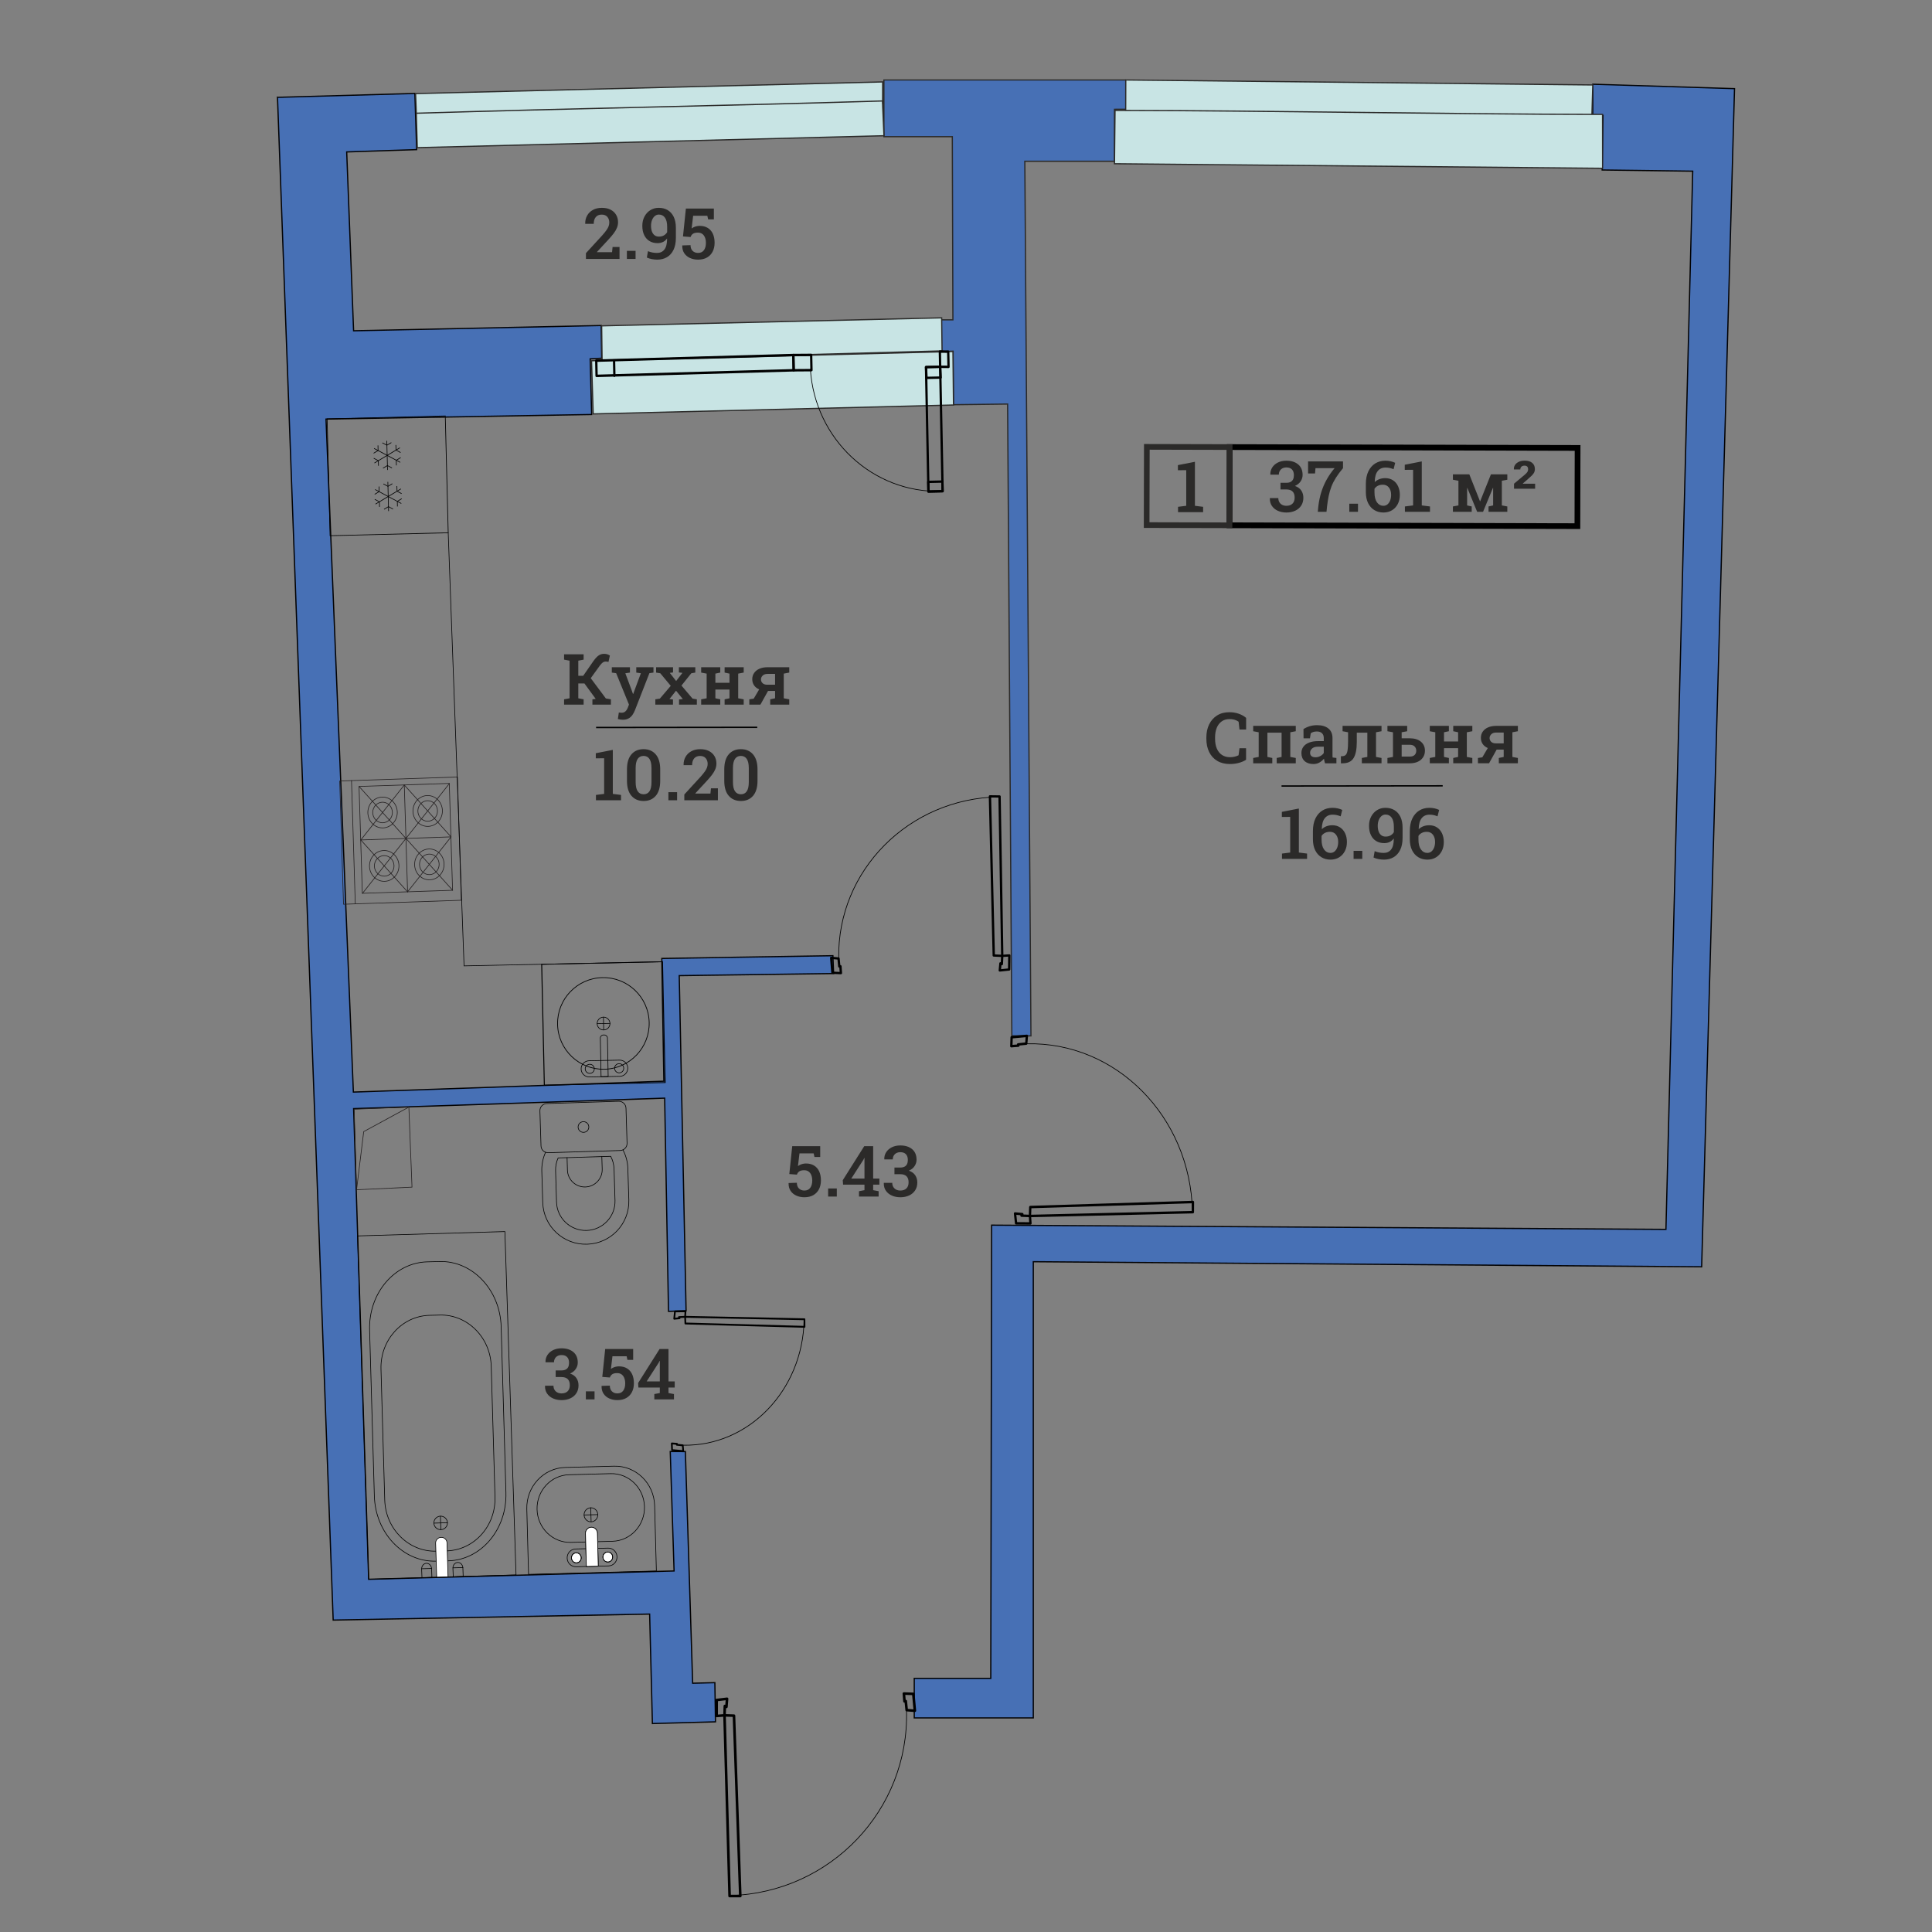 <?xml version="1.0" encoding="UTF-8"?>
<!DOCTYPE svg PUBLIC "-//W3C//DTD SVG 1.1//EN" "http://www.w3.org/Graphics/SVG/1.1/DTD/svg11.dtd">
<!-- Creator: CorelDRAW 2019 (64-Bit) -->
<svg xmlns="http://www.w3.org/2000/svg" xml:space="preserve" width="211.667mm" height="211.667mm" version="1.1" style="shape-rendering:geometricPrecision; text-rendering:geometricPrecision; image-rendering:optimizeQuality; fill-rule:evenodd; clip-rule:evenodd"
viewBox="0 0 21166.66 21166.66"
 xmlns:xlink="http://www.w3.org/1999/xlink"
 xmlns:xodm="http://www.corel.com/coreldraw/odm/2003">
 <rect x="0" y="0" width="21166.66" height="21166.66" fill="#808080" stroke="none"/>
 <defs>
  <style type="text/css">
   <![CDATA[
    .str4 {stroke:#2B2A29;stroke-width:13.23;stroke-miterlimit:22.926}
    .str2 {stroke:#020204;stroke-width:13.41;stroke-miterlimit:22.926}
    .str0 {stroke:#020204;stroke-width:13.41;stroke-miterlimit:22.926}
    .str1 {stroke:#2B2A29;stroke-width:13.41;stroke-miterlimit:22.926}
    .str11 {stroke:#2B2A29;stroke-width:62.06;stroke-miterlimit:22.926}
    .str10 {stroke:black;stroke-width:62.72;stroke-miterlimit:22.926}
    .str7 {stroke:black;stroke-width:7.06;stroke-miterlimit:22.926}
    .str9 {stroke:#020204;stroke-width:7.06;stroke-miterlimit:22.926}
    .str5 {stroke:#231F20;stroke-width:7.06;stroke-miterlimit:22.926}
    .str12 {stroke:black;stroke-width:15.26;stroke-miterlimit:22.926}
    .str3 {stroke:black;stroke-width:7.62;stroke-miterlimit:22.926}
    .str6 {stroke:black;stroke-width:7.06;stroke-linecap:round;stroke-linejoin:round;stroke-miterlimit:22.926}
    .str8 {stroke:#231F20;stroke-width:7.06;stroke-linecap:round;stroke-linejoin:round;stroke-miterlimit:22.926}
    .fil6 {fill:none}
    .fil3 {fill:none;fill-rule:nonzero}
    .fil1 {fill:#4770B5}
    .fil0 {fill:#4770B5}
    .fil4 {fill:#C8E4E4}
    .fil7 {fill:#2B2A29;fill-rule:nonzero}
    .fil2 {fill:black;fill-rule:nonzero}
    .fil5 {fill:white;fill-rule:nonzero}
   ]]>
  </style>
 </defs>
 <g id="Layer_x0020_1">
  <path class="fil0 str0" d="M3040.25 1066.42l1504.95 -42.57 19.62 615.36 -766.42 25.26 75.54 1959.48 2712.91 -57.58 5.77 358.19 -126.73 6.8 16.24 609.93 -2910.44 50.16 299.87 7373.15 3401.65 -119.19 -22.7 -1344.66 1874.63 -30.22 7.95 195.36 -1691.47 22.93 75.12 3671.24 -192.72 7.16 -42 -2336.13c-1135.99,39.29 -2271.7,77.77 -3407.76,114.76l164.81 5156.46 3346.07 -91.02 -41.96 -1308.56 165.56 0.37 79.99 2538.01 243.25 -6.02 6.58 428.95 -690.83 18.9 -30.36 -1199.41 -3467.05 65.87 -610.07 -16682.98z"/>
  <path class="fil1 str1" d="M12333.88 876.22l0.35 320.77 -124.04 0.43 0 569.24 -982.42 0 67.21 9581.88 -209.28 0 -46.43 -6922 -592.97 7.22 -4.34 -586.53 -142.06 4.65 -1.92 -347.64 141.95 -0.43 -6.52 -2006.21 -749.51 0 0 -621.38c858.42,0 1791.56,0 2649.98,0z"/>
  <polygon class="fil1 str2" points="10864.14,13422.46 18251.71,13469.03 18545.16,1875.28 17552.93,1862.4 17562.33,1265.09 17449.92,1264.71 17450.54,922.72 19003.11,971.12 18642.98,13878.94 11320.62,13823.04 11320.62,18821.07 10016.38,18821.07 10016.38,18387.87 10854.82,18387.87 "/>
  <g id="_2960746117344">
   <g>
    <path class="fil2" d="M10979.58 10460.06l1.72 24.86c-7.05,0.45 -13.16,-4.74 -13.63,-11.6 -0.47,-6.86 4.86,-12.81 11.91,-13.26zm77.62 -5.07l13.65 12.59 -11.93 12.27 -77.62 5.07 -1.72 -24.86 77.62 -5.07zm1.72 24.86l-1.72 -24.86c7.05,-0.45 13.16,4.74 13.63,11.6 0.47,6.86 -4.86,12.81 -11.91,13.26zm9.86 141.78l-11.42 12.23 -14.16 -12.55 2.07 -154.05 25.58 0.32 -2.07 154.05zm-25.58 -0.32l25.58 0.32c-0.09,6.88 -5.9,12.38 -12.96,12.3 -7.06,-0.08 -12.71,-5.74 -12.62,-12.62zm-88.36 23.34l-14.11 -13.51 11.37 -11.27 102.52 -10.79 2.74 24.78 -102.52 10.79zm-2.74 -24.78l2.74 24.78c-7.02,0.74 -13.34,-4.21 -14.09,-11.05 -0.75,-6.84 4.33,-12.99 11.35,-13.73zm-4.1 -67.19l19.47 -9.48 6.01 11.72 -7.27 78.46 -25.48 -2.24 7.27 -78.46zm25.48 2.24l-25.48 -2.24c0.63,-6.85 6.86,-11.9 13.89,-11.29 7.03,0.61 12.22,6.68 11.59,13.53zm9.36 -2.47l6.05 11.18 -19.51 10.02 -15.37 -9.25 13.46 -21.2 15.37 9.25zm-13.46 21.2l13.46 -21.2c6,3.61 7.86,11.3 4.15,17.15 -3.71,5.85 -11.61,7.66 -17.61,4.05zm-1.72 -101.74l25.56 1.16 -4.33 90.56 -25.56 -1.16 4.33 -90.56zm25.56 1.16l-25.56 -1.16c0.33,-6.87 6.33,-12.19 13.38,-11.87 7.05,0.32 12.51,6.16 12.18,13.03z"/>
   </g>
   <g>
    <path class="fil2" d="M9212.22 10673.89l1.18 -24.9c7.05,0.31 12.51,6.15 12.19,13.02 -0.32,6.87 -6.32,12.19 -13.37,11.88zm-93.02 -4.18l-12.16 -11.46 13.34 -13.44 93.02 4.18 -1.18 24.9 -93.02 -4.18zm1.18 -24.9l-1.18 24.9c-7.05,-0.31 -12.51,-6.15 -12.19,-13.02 0.32,-6.87 6.32,-12.19 13.37,-11.88zm-26.66 -149.89l13.9 -13.4 11.6 11.42 13.32 163.33 -25.5 1.98 -13.32 -163.33zm25.5 -1.98l-25.5 1.98c-0.55,-6.85 4.7,-12.87 11.74,-13.41 7.04,-0.54 13.21,4.58 13.76,11.43zm68.97 -4.34l11.59 11.29 -13.89 13.53 -80.57 -7.08 2.3 -24.82 80.57 7.08zm-2.3 24.82l2.3 -24.82c7.03,0.61 12.22,6.68 11.59,13.53 -0.63,6.85 -6.86,11.9 -13.89,11.29zm22.02 74.17l-9.8 13.25 -15.68 -11.01 -8.13 -87.7 25.48 -2.24 8.13 87.7zm-25.48 2.24l25.48 -2.24c0.63,6.85 -4.56,12.92 -11.59,13.53 -7.03,0.61 -13.26,-4.44 -13.89,-11.29zm22.24 -16.11l15.71 11.3 -9.83 12.96 -12.44 2.86 -5.88 -24.26 12.44 -2.86zm5.88 24.26l-5.88 -24.26c6.87,-1.57 13.77,2.58 15.39,9.27 1.62,6.69 -2.64,13.42 -9.51,14.99zm15.03 62.63l-25.54 1.66 -5.2 -75.59 25.54 -1.66 5.2 75.59zm-25.54 1.66l25.54 -1.66c0.47,6.86 -4.86,12.81 -11.91,13.26 -7.05,0.45 -13.16,-4.74 -13.63,-11.6z"/>
   </g>
   <g>
    <path class="fil2" d="M10950.99 8738.43l0.32 -24.92c7.06,0.08 12.71,5.74 12.63,12.62 -0.08,6.88 -5.89,12.38 -12.95,12.3zm-105.46 -1.32l-12.63 -12.17 12.95 -12.75 105.46 1.32 -0.32 24.92 -105.46 -1.32zm0.32 -24.92l-0.32 24.92c-7.06,-0.08 -12.71,-5.74 -12.63,-12.62 0.08,-6.88 5.89,-12.38 12.95,-12.3zm54.35 1755.8l-13.38 12.74 -12.2 -12.16 -41.72 -1743.63 25.58 -0.58 41.72 1743.63zm-25.58 0.58l25.58 -0.58c0.16,6.88 -5.43,12.59 -12.49,12.75 -7.06,0.16 -12.93,-5.29 -13.09,-12.17zm106.41 -8.53l12.2 12.25 -13.38 12.65 -93.03 -4.21 1.18 -24.9 93.03 4.21zm-1.18 24.9l1.18 -24.9c7.05,0.32 12.51,6.16 12.19,13.03 -0.32,6.87 -6.32,12.19 -13.37,11.87zm-41.49 -1758.77l25.58 -0.4 29.29 1746.52 -25.58 0.4 -29.29 -1746.52zm25.58 -0.4l-25.58 0.4c-0.11,-6.88 5.52,-12.55 12.58,-12.66 7.06,-0.11 12.89,5.38 13,12.26z"/>
   </g>
   <g>
    <path class="fil3 str3" d="M9188.87 10496.81c-16.41,-959.41 768.94,-1750.16 1754.14,-1766.15"/>
   </g>
  </g>
  <g>
   <g>
    <path class="fil2" d="M11296.59 13321.27l-25.4 1.96c-0.51,-7.42 4.76,-13.88 11.77,-14.42 7.01,-0.54 13.12,5.04 13.63,12.46zm5.65 81.72l-12.79 14.46 -12.61 -12.5 -5.65 -81.72 25.4 -1.96 5.65 81.72zm-25.4 1.96l25.4 -1.96c0.51,7.42 -4.76,13.88 -11.77,14.42 -7.01,0.54 -13.12,-5.04 -13.63,-12.46zm-144.85 11.31l-12.56 -11.95 12.74 -15.01 157.46 1.19 -0.18 26.96 -157.46 -1.19zm0.18 -26.96l-0.18 26.96c-7.03,-0.05 -12.69,-6.14 -12.65,-13.58 0.04,-7.44 5.8,-13.43 12.83,-13.38zm-24.41 -92.9l13.71 -14.96 11.59 11.9 11.67 107.91 -25.3 3.06 -11.67 -107.91zm25.3 -3.06l-25.3 3.06c-0.8,-7.39 4.22,-14.08 11.2,-14.92 6.98,-0.84 13.3,4.47 14.1,11.86zm68.65 -4.75l9.82 20.45 -11.94 6.41 -80.24 -7.15 2.12 -26.86 80.24 7.15zm-2.12 26.86l2.12 -26.86c7,0.62 12.21,7.15 11.63,14.56 -0.58,7.41 -6.75,12.92 -13.75,12.3zm2.58 9.84l-11.39 6.44 -10.37 -20.48 9.36 -16.25 21.76 14.04 -9.36 16.25zm-21.76 -14.04l21.76 14.04c-3.66,6.35 -11.51,8.36 -17.51,4.49 -6,-3.87 -7.91,-12.18 -4.25,-18.53zm103.99 -2.46l-1.02 26.92 -92.6 -3.98 1.02 -26.92 92.6 3.98zm-1.02 26.92l1.02 -26.92c7.03,0.3 12.5,6.58 12.22,14.01 -0.28,7.43 -6.21,13.21 -13.24,12.91z"/>
   </g>
   <g>
    <path class="fil2" d="M11067.07 11461.17l25.46 1.08c-0.28,7.43 -6.21,13.21 -13.24,12.92 -7.03,-0.29 -12.5,-6.57 -12.22,-14zm3.7 -98l11.64 -12.89 13.82 13.97 -3.7 98 -25.46 -1.08 3.7 -98zm25.46 1.08l-25.46 -1.08c0.28,-7.43 6.21,-13.21 13.24,-12.92 7.03,0.29 12.5,6.57 12.22,14zm153.03 -29.03l13.78 14.56 -11.6 12.3 -166.85 15.06 -2.18 -26.86 166.85 -15.06zm2.18 26.86l-2.18 -26.86c7,-0.63 13.18,4.87 13.78,12.28 0.6,7.41 -4.6,13.95 -11.6,14.58zm4.87 72.59l-11.46 12.28 -13.92 -14.54 6.73 -84.89 25.38 2.26 -6.73 84.89zm-25.38 -2.26l25.38 2.26c-0.58,7.41 -6.75,12.92 -13.75,12.3 -7,-0.62 -12.21,-7.15 -11.63,-14.56zm-75.67 23.67l-13.61 -10.24 11.15 -16.58 89.59 -9.13 2.46 26.82 -89.59 9.13zm-2.46 -26.82l2.46 26.82c-7,0.71 -13.24,-4.72 -13.91,-12.12 -0.67,-7.4 4.45,-13.99 11.45,-14.7zm16.61 23.32l-11.45 16.61 -13.31 -10.27 -3 -13.08 24.76 -6.34 3 13.08zm-24.76 6.34l24.76 -6.34c1.65,7.23 -2.55,14.52 -9.38,16.27 -6.83,1.75 -13.73,-2.7 -15.38,-9.93zm-63.92 16.23l-1.86 -26.88 77.23 -5.96 1.86 26.88 -77.23 5.96zm-1.86 -26.88l1.86 26.88c-7.01,0.54 -13.12,-5.04 -13.63,-12.46 -0.51,-7.42 4.76,-13.88 11.77,-14.42z"/>
   </g>
   <g>
    <path class="fil2" d="M13056.15 13280.16l25.48 0.18c-0.04,7.44 -5.79,13.43 -12.82,13.39 -7.03,-0.04 -12.7,-6.13 -12.66,-13.57zm0.7 -111.08l12.36 -13.38 13.12 13.56 -0.7 111.08 -25.48 -0.18 0.7 -111.08zm25.48 0.18l-25.48 -0.18c0.04,-7.44 5.79,-13.43 12.82,-13.39 7.03,0.04 12.7,6.13 12.66,13.57zm-1794.34 68.46l-13.11 -14.02 12.35 -12.92 1781.98 -55.08 0.76 26.94 -1781.98 55.08zm-0.76 -26.94l0.76 26.94c-7.03,0.21 -12.91,-5.65 -13.11,-13.08 -0.2,-7.43 5.32,-13.65 12.35,-13.86zm9.39 112.02l-12.44 12.92 -13.02 -14.02 3.72 -98 25.46 1.1 -3.72 98zm-25.46 -1.1l25.46 1.1c-0.28,7.43 -6.21,13.21 -13.24,12.91 -7.03,-0.3 -12.5,-6.58 -12.22,-14.01zm1797.44 -54.92l0.58 26.94 -1785 42 -0.58 -26.94 1785 -42zm0.58 26.94l-0.58 -26.94c7.03,-0.16 12.86,5.74 13.02,13.17 0.16,7.43 -5.41,13.61 -12.44,13.77z"/>
   </g>
   <g>
    <path class="fil3 str3" d="M11247.93 11435.45c980.55,-23.41 1793.67,798.7 1816.12,1836.26"/>
   </g>
  </g>
  <g>
   <g>
    <path class="fil2" d="M7938.78 18807.03l-2.24 -28.16c7.84,-0.61 14.71,5.19 15.32,12.96 0.61,7.77 -5.24,14.59 -13.08,15.2zm-86.33 6.82l-15.36 -14.09 13.12 -14.07 86.33 -6.82 2.24 28.16 -86.33 6.82zm-2.24 -28.16l2.24 28.16c-7.84,0.61 -14.71,-5.19 -15.32,-12.96 -0.61,-7.77 5.24,-14.59 13.08,-15.2zm-12.85 -160.62l12.55 -14.02 15.93 14.04 -0.27 174.69 -28.48 -0.02 0.27 -174.69zm28.48 0.02l-28.48 -0.02c0.01,-7.8 6.4,-14.12 14.26,-14.12 7.86,0 14.23,6.34 14.22,14.14zm98.05 -27.7l15.89 15.12 -12.51 12.94 -113.98 13.66 -3.38 -28.06 113.98 -13.66zm3.38 28.06l-3.38 -28.06c7.8,-0.93 14.9,4.6 15.83,12.34 0.93,7.74 -4.65,14.79 -12.45,15.72zm5.45 76.12l-21.55 11.02 -6.85 -13.2 7.06 -89.06 28.4 2.18 -7.06 89.06zm-28.4 -2.18l28.4 2.18c-0.61,7.78 -7.48,13.6 -15.32,13 -7.84,-0.6 -13.69,-7.4 -13.08,-15.18zm-10.38 2.92l-6.88 -12.59 21.58 -11.63 17.23 10.28 -14.7 24.22 -17.23 -10.28zm14.7 -24.22l-14.7 24.22c-6.73,-4.02 -8.9,-12.71 -4.85,-19.39 4.05,-6.68 12.82,-8.85 19.55,-4.83zm3.25 115.34l-28.46 -0.96 3.63 -102.75 28.46 0.96 -3.63 102.75zm-28.46 -0.96l28.46 0.96c-0.27,7.79 -6.88,13.9 -14.73,13.64 -7.85,-0.26 -14,-6.81 -13.73,-14.6z"/>
   </g>
   <g>
    <path class="fil2" d="M9903.15 18540.14l-0.98 28.24c-7.85,-0.25 -14.01,-6.8 -13.74,-14.59 0.27,-7.79 6.87,-13.9 14.72,-13.65zm103.6 3.45l13.69 12.83 -14.67 15.41 -103.6 -3.45 0.98 -28.24 103.6 3.45zm-0.98 28.24l0.98 -28.24c7.85,0.25 14.01,6.8 13.74,14.59 -0.27,7.79 -6.87,13.9 -14.72,13.65zm31.64 169.59l-15.3 15.38 -13.06 -12.8 -16.97 -185 28.36 -2.58 16.97 185zm-28.36 2.58l28.36 -2.58c0.71,7.77 -5.06,14.65 -12.89,15.36 -7.83,0.71 -14.76,-5.01 -15.47,-12.78zm-76.71 5.89l-13.05 -12.64 15.29 -15.54 89.77 6.91 -2.24 28.18 -89.77 -6.91zm2.24 -28.18l-2.24 28.18c-7.84,-0.6 -13.69,-7.4 -13.08,-15.18 0.61,-7.78 7.48,-13.6 15.32,-13zm-25.5 -83.78l10.74 -15.16 17.6 12.26 10.21 99.32 -28.34 2.9 -10.21 -99.32zm28.34 -2.9l-28.34 2.9c-0.79,-7.75 4.91,-14.7 12.73,-15.5 7.82,-0.8 14.82,4.85 15.61,12.6zm-24.55 18.57l-17.63 -12.59 10.77 -14.83 13.81 -3.41 6.86 27.42 -13.81 3.41zm-6.86 -27.42l6.86 27.42c-7.63,1.88 -15.36,-2.73 -17.25,-10.3 -1.89,-7.57 2.76,-15.24 10.39,-17.12zm-17.55 -70.8l28.4 -2.24 6.78 85.63 -28.4 2.24 -6.78 -85.63zm28.4 -2.24l-28.4 2.24c-0.61,-7.77 5.24,-14.59 13.08,-15.2 7.84,-0.61 14.71,5.19 15.32,12.96z"/>
   </g>
   <g>
    <path class="fil2" d="M7993.3 20758.72l-0.04 28.26c-7.86,0 -14.23,-6.33 -14.22,-14.13 0.01,-7.8 6.4,-14.13 14.26,-14.13zm117.4 0.04l14.21 13.62 -14.25 14.64 -117.4 -0.04 0.04 -28.26 117.4 0.04zm-0.04 28.26l0.04 -28.26c7.86,0 14.23,6.33 14.22,14.13 -0.01,7.8 -6.4,14.13 -14.26,14.13zm-83.63 -1990.07l14.73 -14.63 13.73 13.61 69.42 1976.45 -28.46 1.02 -69.42 -1976.45zm28.46 -1.02l-28.46 1.02c-0.27,-7.79 5.88,-14.35 13.73,-14.63 7.85,-0.28 14.46,5.82 14.73,13.61zm-118.33 11.14l-13.74 -13.71 14.74 -14.53 103.6 3.49 -1 28.24 -103.6 -3.49zm1 -28.24l-1 28.24c-7.85,-0.26 -14,-6.81 -13.73,-14.6 0.27,-7.79 6.88,-13.9 14.73,-13.64zm69.36 1993.61l-28.48 0.82 -55.62 -1979.9 28.48 -0.82 55.62 1979.9zm-28.48 0.82l28.48 -0.82c0.22,7.79 -5.98,14.31 -13.84,14.53 -7.86,0.22 -14.42,-5.92 -14.64,-13.71z"/>
   </g>
   <g>
    <path class="fil3 str3" d="M9931.47 18740.59c30.92,1087.61 -832.8,1995.07 -1929.18,2026.83"/>
   </g>
  </g>
  <g>
   <g>
    <path class="fil2" d="M7515.41 14427.56c-0.36,5.53 -4.83,9.7 -9.96,9.32 -5.13,-0.38 -9,-5.19 -8.64,-10.72l18.6 1.4zm3.99 -60.93l-3.99 60.93 -18.6 -1.4 3.99 -60.93 9.21 -9.34 9.39 10.74zm-18.6 -1.4c0.36,-5.53 4.83,-9.7 9.96,-9.32 5.13,0.38 9,5.19 8.64,10.72l-18.6 -1.4zm-106.11 -8.05l115.32 -1.29 0.18 20.08 -115.32 1.29 -9.36 -11.15 9.18 -8.93zm0.18 20.08c-5.15,0.05 -9.38,-4.4 -9.42,-9.94 -0.04,-5.54 4.09,-10.09 9.24,-10.14l0.18 20.08zm-17.7 69.32l8.34 -80.47 18.54 2.22 -8.34 80.47 -8.47 8.9 -10.07 -11.12zm18.54 2.22c-0.56,5.51 -5.19,9.48 -10.3,8.87 -5.11,-0.61 -8.8,-5.58 -8.24,-11.09l18.54 2.22zm50.28 3.37l-58.75 5.53 -1.6 -20.02 58.75 -5.53 8.75 4.75 -7.15 15.27zm-1.6 -20.02c5.13,-0.48 9.65,3.62 10.09,9.14 0.44,5.52 -3.36,10.4 -8.49,10.88l-1.6 -20.02zm1.86 -7.34l6.89 12.09 -15.9 10.52 -6.89 -12.09 7.55 -15.3 8.35 4.78zm-15.9 10.52c-2.69,-4.72 -1.32,-10.92 3.07,-13.82 4.39,-2.9 10.14,-1.42 12.83,3.3l-15.9 10.52zm76.16 1.57l-67.81 3.21 -0.8 -20.08 67.81 -3.21 0.8 20.08zm-0.8 -20.08c5.14,-0.24 9.5,4.06 9.72,9.6 0.22,5.54 -3.78,10.24 -8.92,10.48l-0.8 -20.08z"/>
   </g>
   <g>
    <path class="fil2" d="M7350.8 15814.7c-0.22,-5.54 3.78,-10.24 8.92,-10.48 5.14,-0.24 9.5,4.06 9.72,9.6l-18.64 0.88zm2.9 73.04l-2.9 -73.04 18.64 -0.88 2.9 73.04 -10.09 10.45 -8.55 -9.57zm18.64 -0.88c0.22,5.54 -3.78,10.24 -8.92,10.48 -5.14,0.24 -9.5,-4.06 -9.72,-9.6l18.64 -0.88zm112.13 21.25l-122.22 -10.8 1.54 -20.02 122.22 10.8 8.52 9.13 -10.06 10.89zm1.54 -20.02c5.13,0.45 8.94,5.31 8.52,10.83 -0.42,5.52 -4.93,9.64 -10.06,9.19l1.54 -20.02zm3.43 -54.13l5.09 63.26 -18.58 1.76 -5.09 -63.26 10.16 -10.88 8.42 9.12zm-18.58 1.76c-0.44,-5.52 3.35,-10.41 8.48,-10.89 5.13,-0.48 9.66,3.61 10.1,9.13l-18.58 1.76zm-55.47 -17.46l65.63 6.58 -1.74 20 -65.63 -6.58 -8.2 -12.33 9.94 -7.67zm-1.74 20c-5.13,-0.51 -8.9,-5.41 -8.42,-10.93 0.48,-5.52 5.03,-9.58 10.16,-9.07l-1.74 20zm12.11 -17.43l-2.17 9.76 -18.14 -4.66 2.17 -9.76 9.73 -7.69 8.41 12.35zm-18.14 -4.66c1.19,-5.39 6.24,-8.72 11.24,-7.44 5,1.28 8.09,6.71 6.9,12.1l-18.14 -4.66zm-46.84 -11.93l56.57 4.24 -1.32 20.04 -56.57 -4.24 1.32 -20.04zm-1.32 20.04c-5.13,-0.38 -9,-5.19 -8.64,-10.72 0.36,-5.53 4.83,-9.7 9.96,-9.32l-1.32 20.04z"/>
   </g>
   <g>
    <path class="fil2" d="M8804.05 14453.72c-0.04,-5.54 4.09,-10.09 9.24,-10.14 5.15,-0.05 9.38,4.4 9.42,9.94l-18.66 0.2zm0.72 82.8l-0.72 -82.8 18.66 -0.2 0.72 82.8 -9.58 10.14 -9.08 -9.94zm18.66 -0.2c0.04,5.54 -4.09,10.09 -9.24,10.14 -5.15,0.05 -9.38,-4.4 -9.42,-9.94l18.66 -0.2zm-1314.16 -46.45l1305.08 36.51 -0.5 20.08 -1305.08 -36.51 -9.07 -9.6 9.57 -10.48zm-0.5 20.08c-5.14,-0.14 -9.2,-4.76 -9.07,-10.3 0.13,-5.54 4.43,-9.92 9.57,-9.78l-0.5 20.08zm6.66 -83.53l2.91 73.05 -18.64 0.88 -2.91 -73.05 9.51 -10.48 9.13 9.6zm-18.64 0.88c-0.22,-5.54 3.78,-10.24 8.92,-10.48 5.14,-0.24 9.5,4.06 9.72,9.6l-18.64 0.88zm1316.4 36.36l-1307.27 -26.76 0.38 -20.08 1307.27 26.76 -0.38 20.08zm0.38 -20.08c5.14,0.1 9.23,4.69 9.13,10.23 -0.1,5.54 -4.37,9.95 -9.51,9.85l0.38 -20.08z"/>
   </g>
   <g>
    <path class="fil3 str3" d="M7483.3 15833.4c718.12,14.96 1312.05,-599.93 1326.55,-1373.39"/>
   </g>
  </g>
  <g>
   <polygon class="fil4 str4" points="10316.64,3482.2 6591.65,3570.04 6596.44,3946.46 10321.26,3844.28 "/>
   <polygon class="fil4 str4" points="10440.26,3851.25 6480.73,3952.51 6498.93,4534.82 10446.3,4437.13 "/>
   <g>
    <path class="fil3 str3" d="M10315.02 5382.64c-753.71,21.39 -1388.71,-570.82 -1436.63,-1339.77"/>
   </g>
   <g>
    <path class="fil2" d="M10157.7 4021.57l-25.12 0.52c-0.13,-7.09 5.38,-12.96 12.31,-13.1 6.93,-0.14 12.68,5.49 12.81,12.58zm26.64 1363.37l-12.28 13.1 -12.84 -12.58 -26.64 -1363.37 25.12 -0.52 26.64 1363.37zm-25.12 0.52l25.12 -0.52c0.13,7.09 -5.38,12.96 -12.31,13.1 -6.93,0.14 -12.68,-5.49 -12.81,-12.58zm167.62 -16.63l12.84 12.58 -12.28 13.1 -155.34 3.53 -0.56 -25.68 155.34 -3.53zm0.56 25.68l-0.56 -25.68c6.93,-0.16 12.69,5.46 12.84,12.55 0.15,7.09 -5.35,12.97 -12.28,13.13zm-39.48 -1375.96l12.28 -13.1 12.84 12.58 26.64 1363.38 -25.12 0.52 -26.64 -1363.38zm25.12 -0.52l-25.12 0.52c-0.13,-7.09 5.38,-12.96 12.31,-13.1 6.93,-0.14 12.68,5.49 12.81,12.58zm-167.62 16.64l-0.56 -25.68 155.34 -3.54 0.56 25.68 -155.34 3.54zm-0.56 -25.68l0.56 25.68c-6.93,0.16 -12.69,-5.46 -12.84,-12.55 -0.15,-7.09 5.35,-12.97 12.28,-13.13z"/>
   </g>
   <g>
    <path class="fil2" d="M10313.03 4017.67l-25.1 1.24c-0.33,-7.08 5.01,-13.11 11.94,-13.45 6.93,-0.34 12.83,5.13 13.16,12.21zm5.61 118.21l-12.27 13.46 -12.83 -12.22 -5.61 -118.21 25.1 -1.24 5.61 118.21zm-25.1 1.24l25.1 -1.24c0.33,7.08 -5.01,13.11 -11.94,13.45 -6.93,0.34 -12.83,-5.13 -13.16,-12.21zm-142.51 15.76l-12.83 -12.22 12.27 -13.46 155.34 -3.54 0.56 25.68 -155.34 3.54zm-0.56 -25.68l0.56 25.68c-6.93,0.16 -12.69,-5.46 -12.84,-12.55 -0.15,-7.09 5.35,-12.97 12.28,-13.13zm-17.88 -104.75l12.27 -13.46 12.83 12.22 5.61 118.21 -25.1 1.24 -5.61 -118.21zm25.1 -1.24l-25.1 1.24c-0.33,-7.08 5.01,-13.11 11.94,-13.45 6.93,-0.34 12.83,5.13 13.16,12.21zm142.51 -15.76l0.56 25.68 -155.34 3.54 -0.56 -25.68 155.34 -3.54zm0.56 25.68l-0.56 -25.68c6.93,-0.16 12.69,5.46 12.84,12.55 0.15,7.09 -5.35,12.97 -12.28,13.13z"/>
   </g>
   <g>
    <path class="fil2" d="M10337.39 5275.58l-25.12 0.56c-0.15,-7.09 5.35,-12.97 12.28,-13.12 6.93,-0.15 12.69,5.47 12.84,12.56zm2.29 105.81l-12.28 13.12 -12.84 -12.56 -2.29 -105.81 25.12 -0.56 2.29 105.81zm-25.12 0.56l25.12 -0.56c0.15,7.09 -5.35,12.97 -12.28,13.12 -6.93,0.15 -12.69,-5.47 -12.84,-12.56zm-142.5 16.09l-12.84 -12.56 12.28 -13.12 155.34 -3.53 0.56 25.68 -155.34 3.53zm-0.56 -25.68l0.56 25.68c-6.93,0.16 -12.69,-5.46 -12.84,-12.55 -0.15,-7.09 5.35,-12.97 12.28,-13.13zm-14.57 -92.69l12.28 -13.12 12.84 12.56 2.29 105.81 -25.12 0.56 -2.29 -105.81zm25.12 -0.56l-25.12 0.56c-0.15,-7.09 5.35,-12.97 12.28,-13.12 6.93,-0.15 12.69,5.47 12.84,12.56zm142.5 -16.09l0.56 25.68 -155.34 3.53 -0.56 -25.68 155.34 -3.53zm0.56 25.68l-0.56 -25.68c6.93,-0.16 12.69,5.46 12.84,12.55 0.15,7.09 -5.35,12.97 -12.28,13.13z"/>
   </g>
   <g>
    <path class="fil2" d="M6535.65 4104.66l0.66 27c-6.93,0.19 -12.71,-5.69 -12.89,-13.14 -0.18,-7.45 5.3,-13.67 12.23,-13.86zm2159.33 -61.46l12.89 13.2 -12.23 13.8 -2159.33 61.46 -0.66 -27 2159.33 -61.46zm0.66 27l-0.66 -27c6.93,-0.19 12.71,5.69 12.89,13.14 0.18,7.45 -5.3,13.67 -12.23,13.86zm-16.34 -180.09l12.23 -13.8 12.89 13.2 3.45 166.89 -25.12 0.6 -3.45 -166.89zm25.12 -0.6l-25.12 0.6c-0.15,-7.45 5.35,-13.64 12.28,-13.8 6.93,-0.16 12.69,5.75 12.84,13.2zm-2171.57 75.26l-12.89 -13.2 12.23 -13.8 2159.34 -61.46 0.66 27 -2159.34 61.46zm-0.66 -27l0.66 27c-6.93,0.19 -12.71,-5.69 -12.89,-13.14 -0.18,-7.45 5.3,-13.67 12.23,-13.86zm16.35 180.09l-25.12 0.6 -3.46 -166.89 25.12 -0.6 3.46 166.89zm-25.12 0.6l25.12 -0.6c0.15,7.45 -5.35,13.64 -12.28,13.8 -6.93,0.16 -12.69,-5.75 -12.84,-13.2z"/>
   </g>
   <g>
    <path class="fil2" d="M6740.08 3949.57l-25.12 0.6c-0.15,-7.45 5.35,-13.64 12.28,-13.8 6.93,-0.16 12.69,5.75 12.84,13.2zm3.46 166.89l-25.12 0.6 -3.46 -166.89 25.12 -0.6 3.46 166.89zm-25.12 0.6l25.12 -0.6c0.15,7.45 -5.35,13.64 -12.28,13.8 -6.93,0.16 -12.69,-5.75 -12.84,-13.2z"/>
   </g>
   <g>
    <path class="fil2" d="M10388.32 3866l0.28 -27c6.94,0.08 12.5,6.2 12.43,13.65 -0.07,7.45 -5.77,13.43 -12.71,13.35zm-91.44 -1.09l-12.42 -13.2 12.7 -13.8 91.44 1.09 -0.28 27 -91.44 -1.09zm0.28 -27l-0.28 27c-6.94,-0.08 -12.5,-6.2 -12.43,-13.65 0.07,-7.45 5.77,-13.43 12.71,-13.35zm15.88 180.08l-12.7 13.8 -12.42 -13.2 -3.46 -166.88 25.12 -0.6 3.46 166.88zm-25.12 0.6l25.12 -0.6c0.15,7.45 -5.35,13.64 -12.28,13.8 -6.93,0.16 -12.69,-5.75 -12.84,-13.2zm104.14 -12.7l12.42 13.2 -12.7 13.8 -91.44 -1.1 0.28 -27 91.44 1.1zm-0.28 27l0.28 -27c6.94,0.08 12.5,6.2 12.43,13.65 -0.07,7.45 -5.77,13.43 -12.71,13.35zm-15.88 -180.09l25.12 -0.6 3.46 166.89 -25.12 0.6 -3.46 -166.89zm25.12 -0.6l-25.12 0.6c-0.15,-7.45 5.35,-13.64 12.28,-13.8 6.93,-0.16 12.69,5.75 12.84,13.2z"/>
   </g>
   <g>
    <path class="fil2" d="M8886.94 3901.91l-0.16 -27c6.94,-0.04 12.61,5.96 12.65,13.41 0.04,7.45 -5.55,13.55 -12.49,13.59zm-195 1.4l-12.64 -13.2 12.48 -13.8 195 -1.4 0.16 27 -195 1.4zm-0.16 -27l0.16 27c-6.94,0.04 -12.61,-5.96 -12.65,-13.41 -0.04,-7.45 5.55,-13.55 12.49,-13.59zm16.09 180.09l-12.48 13.8 -12.64 -13.2 -3.45 -166.89 25.12 -0.6 3.45 166.89zm-25.12 0.6l25.12 -0.6c0.15,7.45 -5.35,13.64 -12.28,13.8 -6.93,0.16 -12.69,-5.75 -12.84,-13.2zm207.49 -15.2l12.64 13.2 -12.48 13.8 -195.01 1.4 -0.16 -27 195.01 -1.4zm0.16 27l-0.16 -27c6.94,-0.04 12.61,5.96 12.65,13.41 0.04,7.45 -5.55,13.55 -12.49,13.59zm-16.1 -180.09l25.12 -0.6 3.46 166.89 -25.12 0.6 -3.46 -166.89zm25.12 -0.6l-25.12 0.6c-0.15,-7.45 5.35,-13.64 12.28,-13.8 6.93,-0.16 12.69,5.75 12.84,13.2z"/>
   </g>
  </g>
  <g>
   <path class="fil4 str4" d="M12333.88 876.21c1705.46,18.19 3410.89,36.36 5116.35,54.55l-10.81 370.35 -5106.77 -39.09 1.23 -385.81z"/>
   <path class="fil4 str4" d="M12216.12 1209.65c1780.59,2.56 3560.28,41.27 5340.87,43.83l0.63 590.48 -5347.43 -50.1 5.93 -584.21z"/>
  </g>
  <g>
   <path class="fil4 str4" d="M4553.12 1025.4c1705.73,-42.61 3411.44,-85.24 5117.17,-127.85l-0.57 239.29 -5107.17 137.52 -9.43 -248.96z"/>
   <path class="fil4 str4" d="M4561.07 1240.57c1702.19,-52.59 3404.52,-81.84 5106.7,-134.44l16.93 380.96 -5113.15 130.6 -10.48 -377.12z"/>
  </g>
  <g>
   <polygon class="fil3 str5" points="4479.36,12128.8 3880.22,12152.37 3906.39,13034.81 4513.85,13006.03 "/>
   <path class="fil3 str5" d="M4479.45 12128.8l-494.74 268.92 -78.29 637.53m573.03 -906.45l0 0 0 0z"/>
  </g>
  <g>
   <path class="fil3 str6" d="M4215.08 16433.58c9.21,317.62 262.08,568.74 563.89,560.81l113.36 -3.09c301.74,-7.7 539.95,-271.86 530.79,-589.25l-41.3 -1433.59c-9.19,-317.35 -261.99,-568.91 -563.75,-560.98l-113.54 3.01c-301.82,7.88 -539.82,272.1 -530.54,589.49l41.09 1433.6z"/>
   <path class="fil3 str6" d="M4101.41 16391.15c11.71,402.91 313.91,722.28 674.15,712.58l135.23 -3.46c360.05,-9.21 643.76,-343.74 632.17,-746.62l-52.38 -1819.41c-11.77,-402.88 -313.88,-722.54 -674.01,-713.11l-135.61 3.49c-360.01,9.31 -643.44,344.15 -631.68,746.94l52.13 1819.59z"/>
   <path class="fil3 str6" d="M4825.55 16610.93c-40.99,1.2 -73.33,35.47 -71.96,76.21 1.44,40.84 35.86,72.85 76.79,71.68 41.01,-1.29 73.25,-35.27 71.87,-76.15 -1.41,-40.83 -35.72,-73.1 -76.7,-71.74z"/>
   <path class="fil5 str6" d="M4784.41 17280.76l-11.66 -373.7c-1.07,-34.39 25.88,-63.05 60.16,-64.08 34.73,-1.22 63.36,25.89 64.41,60.18l11.37 374.4 -124.28 3.2z"/>
   <path class="fil3 str6" d="M4965.8 17275.83l-3.69 -93.89c-1.15,-34.5 22.44,-62.96 52.45,-64 30.35,-1.01 55.5,26.09 56.64,60.51l3.39 94.3 -108.79 3.08z"/>
   <line class="fil3 str6" x1="5071.61" y1="17173.93" x2="4962.78" y2= "17177.01" />
   <line class="fil3 str6" x1="4728.98" y1="17183.48" x2="4620.15" y2= "17186.51" />
   <path class="fil3 str6" d="M4623.08 17285.27l-3.74 -93.79c-1.12,-34.54 22.43,-63.16 52.46,-63.99 30.4,-1.12 55.59,26.18 56.67,60.55l3.42 94.21 -108.81 3.02z"/>
   <line class="fil3 str6" x1="4830.09" y1="16756.93" x2="4825.29" y2= "16611.12" />
   <line class="fil3 str6" x1="4902.21" y1="16682.6" x2="4753.47" y2= "16687.11" />
   <polygon class="fil3 str6" points="3917.11,13540.62 5531.55,13492.82 5653.5,17254.43 4039.07,17302.31 "/>
  </g>
  <g>
   <path class="fil3 str6" d="M5915.21 12170.18c-1.28,-42.57 32.59,-78.7 75.37,-79.95l787.64 -24.65c42.92,-1.2 78.58,32.53 79.98,75.19l11.84 384.11c1.3,42.91 -32.26,78.43 -75.23,79.85l-787.75 24.28c-42.71,1.43 -78.63,-31.79 -79.86,-74.76l-11.99 -384.07z"/>
   <path class="fil3 str6" d="M5977.21 12624.04c-28.75,63.26 -43.72,133.78 -41.41,207.99l10.58 344.22c8.05,259.77 225.75,463.45 486.23,455.19 260.61,-8.04 464.89,-224.72 456.8,-484.48l-10.74 -344.34c-2.07,-73.97 -21.45,-143.46 -53.91,-204.74"/>
   <path class="fil3 str6" d="M6690.95 12668.4c22.27,42.96 34.9,89.8 36.49,138.77l10.59 344.45c5.48,175.99 -134.03,323.4 -310.36,328.97 -176.97,5.46 -324.75,-133.19 -330.33,-309.03l-10.42 -344.36c-1.51,-48.64 7.76,-96.43 27.9,-141.3l576.13 -17.5z"/>
   <path class="fil3 str6" d="M6593.34 12671.57l4.31 137.14c3.18,104.66 -79.56,192.28 -184.69,195.47 -104.86,3.47 -192.87,-79.09 -196.17,-183.56l-4.12 -137.67"/>
   <path class="fil3 str6" d="M6451.17 12345.58c-1.03,-32.42 -27.99,-57.77 -60.58,-56.65 -32.32,0.94 -57.96,27.97 -56.97,60.23 0.96,32.4 28.14,57.76 60.65,56.76 32.26,-1 58.01,-28.06 56.9,-60.34z"/>
  </g>
  <g>
   <path class="fil3 str6" d="M5790.56 17248.25l-18.97 -715.81c-6.47,-245.22 182.16,-449.05 421.17,-455.2l535.23 -14.07c238.95,-6.27 437.58,187.26 444.04,432.39l19.09 715.73 -1400.56 36.96z"/>
   <path class="fil3 str6" d="M6689.88 16144.93l-454.86 11.96c-199.48,5.17 -356.39,175.32 -351.22,380.12 5.43,204.54 171.49,366.34 370.93,361.02l454.84 -11.96c199.26,-5.24 356.49,-175.65 351.03,-379.83 -5.47,-204.78 -171.42,-366.55 -370.72,-361.31z"/>
   <path class="fil3 str6" d="M6667.59 17155.84l-356.16 9.45c-52.63,1.32 -96.37,-41.45 -97.73,-94.95 -1.49,-53.76 39.52,-98.7 92.56,-100.1l356.14 -9.27c52.5,-1.55 96.09,40.99 97.42,95.04 1.46,53.54 -40,98.41 -92.23,99.83z"/>
   <path class="fil3 str6" d="M6472.28 16518.9c-41.4,1.12 -74.2,36.5 -73.01,78.81 1.18,42.62 35.68,76.23 77.08,75.12 41.41,-1.15 74.2,-36.41 72.94,-78.93 -0.99,-42.49 -35.56,-76.21 -77.01,-75z"/>
   <path class="fil5 str6" d="M6424.04 17162.01l-9.51 -360.6c-1.02,-37.34 27.45,-68.3 63.38,-69.25 36.41,-1.02 66.36,28.48 67.21,65.6l9.33 361.07 -130.41 3.18z"/>
   <path class="fil5 str6" d="M6424.04 17162.01l-9.51 -360.6c-1.02,-37.34 27.45,-68.3 63.38,-69.25 36.41,-1.02 66.36,28.48 67.21,65.6l9.33 361.07 -130.41 3.18z"/>
   <path class="fil5 str7" d="M6711.99 17057.28c-0.64,-30.69 -24.97,-54.48 -54.36,-53.61 -30.27,0.55 -53.01,25.77 -52.3,56.36 0.82,30.11 25.34,53.89 55.17,53.23 29.41,-0.83 52.25,-25.9 51.49,-55.98z"/>
   <path class="fil3 str6" d="M6657.29 17003.45c-29.42,0.74 -52.73,25.94 -51.95,56.29 0.87,30.34 25.35,54.21 54.78,53.38 29.51,-0.75 52.91,-25.97 51.99,-56.25 -0.65,-30.25 -25.34,-54.29 -54.82,-53.42z"/>
   <path class="fil5 str7" d="M6367.59 17066.24c-0.82,-30.58 -25.27,-54.51 -54.9,-53.7 -29.71,0.74 -52.51,25.89 -51.58,56.43 0.74,30.26 25.07,54.18 54.45,53.34 29.71,-0.81 52.73,-25.89 52.03,-56.07z"/>
   <path class="fil3 str6" d="M6312.8 17012.45c-29.29,0.8 -52.51,25.95 -51.86,56.28 0.98,30.21 25.39,54.45 54.95,53.49 29.39,-0.68 52.55,-25.89 51.74,-56.33 -0.86,-30.14 -25.38,-54.19 -54.83,-53.44z"/>
   <line class="fil3 str6" x1="6476.27" y1="16670.97" x2="6472.11" y2= "16519.09" />
   <line class="fil3 str6" x1="6549.41" y1="16593.94" x2="6399.21" y2= "16597.72" />
  </g>
  <g>
   <rect class="fil3 str7" transform="matrix(-1.085 0.027 -0.027 -1.073 4910.54 5836.91)" width="1192.98" height="1192.95"/>
   <polyline class="fil3 str7" points="4196.13,5129.51 4244.52,5100.43 4294.52,5127.14 "/>
   <line class="fil3 str7" x1="4237.74" y1="4829.23" x2="4245.82" y2= "5149.09" />
   <polyline class="fil3 str7" points="4287.44,4848.81 4239,4877.83 4189.03,4851.3 "/>
   <polyline class="fil3 str7" points="4342.62,5098.49 4341.44,5042.38 4390.2,5012.85 "/>
   <line class="fil3 str7" x1="4098.35" y1="4912.66" x2="4385.19" y2= "5065.63" />
   <polyline class="fil3 str7" points="4140.96,4879.86 4142.08,4935.92 4093.41,4965.44 "/>
   <polyline class="fil3 str7" points="4388.74,4958.16 4338.72,4931.05 4336.95,4875.13 "/>
   <line class="fil3 str7" x1="4102.42" y1="5072.65" x2="4381.13" y2= "4905.71" />
   <polyline class="fil3 str7" points="4094.77,5020.25 4144.83,5047.21 4146.55,5103.3 "/>
   <polyline class="fil3 str7" points="4207.43,5579.77 4255.99,5550.71 4305.93,5577.34 "/>
   <line class="fil3 str7" x1="4249.23" y1="5279.45" x2="4257.18" y2= "5599.5" />
   <polyline class="fil3 str7" points="4298.84,5299.18 4250.31,5328.24 4200.34,5301.59 "/>
   <polyline class="fil3 str7" points="4354.06,5548.79 4352.89,5492.78 4401.53,5463.22 "/>
   <line class="fil3 str7" x1="4109.77" y1="5363.06" x2="4396.62" y2= "5516.06" />
   <polyline class="fil3 str7" points="4152.41,5330.23 4153.38,5386.29 4104.79,5415.69 "/>
   <polyline class="fil3 str7" points="4400.19,5408.44 4350,5381.46 4348.33,5325.33 "/>
   <line class="fil3 str7" x1="4113.93" y1="5522.95" x2="4392.54" y2= "5355.99" />
   <polyline class="fil3 str7" points="4106.13,5470.48 4156.24,5497.61 4157.99,5553.65 "/>
  </g>
  <g>
   <line class="fil3 str8" x1="4941.68" y1="9168.64" x2="4465.37" y2= "9770.7" />
   <line class="fil3 str8" x1="4959.76" y1="9754.48" x2="4447.48" y2= "9185.79" />
   <line class="fil3 str8" x1="4923.68" y1="8583.75" x2="4447.43" y2= "9185.68" />
   <line class="fil3 str8" x1="4941.68" y1="9168.64" x2="4429.4" y2= "8600.32" />
   <line class="fil3 str8" x1="4941.68" y1="9168.64" x2="3953.01" y2= "9202.42" />
   <polygon class="fil3 str8" points="3969.69,9786.89 4958.29,9753.59 4922.18,8582.88 3933.64,8616.21 "/>
   <polygon class="fil3 str8" points="3763.44,9906.84 5053.35,9863.14 5011.81,8512.87 3721.79,8556.44 "/>
   <path class="fil3 str8" d="M4725.76 8989.26c-55.22,23.12 -117.83,-4.96 -139.98,-62.58 -22,-57.69 4.73,-123.17 59.89,-146.35 55.07,-23.02 117.77,5.08 139.76,62.56 22.02,57.69 -4.65,123.35 -59.67,146.37z"/>
   <path class="fil3 str8" d="M4745.67 9041.74c-82.8,34.58 -176.8,-7.56 -209.94,-94.1 -33.14,-86.41 7.06,-184.93 89.8,-219.82 82.69,-34.58 176.86,7.65 209.89,94.07 33.28,86.57 -6.95,185.07 -89.75,219.85z"/>
   <path class="fil3 str8" d="M4542.46 9475.53c-2.79,-93.18 67.13,-171.26 156.32,-174.24 89.15,-2.76 163.7,70.5 166.55,163.83 2.7,93.09 -67.37,171.02 -156.45,173.97 -89.13,2.91 -163.71,-70.35 -166.42,-163.56z"/>
   <path class="fil3 str8" d="M4596.04 9473.35c-2.04,-62.03 44.71,-114.12 104.11,-116.19 59.2,-2.16 109.16,46.71 111.13,109.11 1.92,61.85 -44.74,114.21 -104.05,116.07 -59.46,2.19 -109.28,-46.55 -111.19,-108.99z"/>
   <line class="fil3 str8" x1="3953.01" y1="9202.43" x2="4429.37" y2= "8600.35" />
   <line class="fil3 str8" x1="3934.75" y1="8617.17" x2="4447.48" y2= "9185.81" />
   <line class="fil3 str8" x1="4465.46" y1="9770.94" x2="4429.4" y2= "8600.32" />
   <line class="fil3 str8" x1="3892.42" y1="9902.46" x2="3851.11" y2= "8552.06" />
   <line class="fil3 str8" x1="3971.21" y1="9787.5" x2="4447.52" y2= "9185.84" />
   <line class="fil3 str8" x1="3953.01" y1="9202.34" x2="4465.51" y2= "9770.97" />
   <path class="fil3 str8" d="M4251.34 9058.31c-82.5,34.64 -176.63,-7.4 -209.74,-94.01 -33.07,-86.42 6.97,-184.83 89.83,-219.46 82.54,-34.7 176.51,7.3 209.71,93.83 32.95,86.61 -7.23,184.99 -89.8,219.64z"/>
   <path class="fil3 str8" d="M4231.34 9006.21c-55.22,23.15 -117.8,-4.89 -139.93,-62.82 -22.22,-57.65 4.67,-123.47 59.84,-146.38 55.16,-23.2 117.92,4.78 140.02,62.62 22.19,57.68 -4.73,123.38 -59.93,146.58z"/>
   <path class="fil3 str8" d="M4101.7 9490.12c-1.74,-62.31 44.96,-114.28 104.26,-116.16 59.36,-1.97 109.22,46.88 110.96,109.08 1.97,62.03 -44.83,114.04 -104.2,116.1 -59.42,1.86 -109.05,-47.06 -111.02,-109.02z"/>
   <path class="fil3 str8" d="M4048.13 9492.08c-2.87,-93.42 67.2,-171.26 156.2,-174.12 88.94,-2.89 163.67,70.34 166.5,163.55 2.61,93.11 -67.29,171.17 -156.35,174.09 -89.12,3.01 -163.61,-70.33 -166.35,-163.52z"/>
  </g>
  <g>
   <path class="fil3 str6" d="M6678.91 11236.86c12.73,-36.52 -6.75,-76.54 -43.39,-89.36 -36.56,-12.73 -76.64,6.63 -89.46,43.32 -12.74,36.52 6.75,76.54 43.46,89.3 36.62,12.81 76.61,-6.58 89.39,-43.26z"/>
   <line class="fil3 str6" x1="6611.18" y1="11143.42" x2="6613.96" y2= "11281.47" />
   <line class="fil3 str6" x1="6682.84" y1="11212.59" x2="6542.02" y2= "11215.27" />
   <path class="fil3 str6" d="M6366.69 11711.72c-0.82,-48.82 38.44,-89.68 87.18,-90.31l333.27 -6.72c49.13,-1.32 90.03,37.87 90.55,86.4 1.22,49.32 -37.94,89.97 -86.76,91.13l-333.14 6.78c-49.47,0.96 -90.24,-38.27 -91.1,-87.28z"/>
   <path class="fil3 str6" d="M6585.37 11796.27l-8.38 -423.54c-0.36,-18.23 16.38,-33.66 38.02,-34.15 21.58,-0.52 39.28,13.88 40.03,32.41l7.98 423.51 -77.65 1.77z"/>
   <path class="fil3 str6" d="M6411.46 11710.98c0.68,27.64 23.5,49.55 51.02,48.9 27.49,-0.62 49.44,-23.49 48.76,-51.04 -0.48,-27.62 -23.37,-49.5 -50.84,-48.92 -27.71,0.64 -49.47,23.5 -48.94,51.06z"/>
   <path class="fil3 str6" d="M6733.34 11704.42c0.54,27.75 23.4,50 51.03,49.46 27.68,-0.45 49.69,-23.29 49.18,-51.04 -0.45,-27.84 -23.18,-49.98 -50.99,-49.44 -27.58,0.42 -49.67,23.3 -49.22,51.02z"/>
   <circle class="fil6 str7" transform="matrix(0.025 1.138 -1.138 0.025 6610.5 11212.5)" r="440.97"/>
   <rect class="fil6 str7" transform="matrix(0.028 1.283 -1.531 0.033 7257.98 10536.5)" width="1031.87" height="864.31"/>
  </g>
  <polyline class="fil6 str9" points="4910.54,5836.91 5084.22,10581.93 7257.97,10536.54 "/>
  <g>
   <polygon class="fil3 str10" points="17281.73,5764.38 17283.84,4907.49 13472.14,4898.11 13470.03,5755 "/>
   <polygon class="fil3 str11" points="12562.38,5752.77 13470.03,5755 13472.14,4897.85 12564.49,4895.62 "/>
   <path class="fil7" d="M14093.79 5615.02c-34.67,-0.13 -65.84,-6.21 -93.4,-18.63 -27.68,-12.41 -49.54,-30.14 -65.45,-53.29 -15.91,-23.02 -23.41,-50.96 -22.76,-83.56l0.77 -2.2 92.1 0c0,16.69 3.62,31.17 10.87,43.72 7.11,12.55 17.33,22.38 30.65,29.62 13.33,7.12 28.98,10.74 47.22,10.74 28.07,0 50.06,-7.76 66.1,-23.28 16.03,-15.53 24.05,-37.9 24.05,-66.88 0,-29.36 -7.63,-51.48 -22.76,-66.49 -15.14,-15.13 -38.55,-22.63 -70.11,-22.63l-62.09 0 0 -72.7 63.64 0c19.41,0 35.32,-3.36 47.6,-10.09 12.16,-6.72 21.22,-16.3 26.91,-28.71 5.69,-12.55 8.54,-27.43 8.54,-44.63 0,-27.03 -6.99,-47.86 -20.96,-62.61 -13.84,-14.87 -34.15,-22.24 -60.92,-22.24 -16.69,0 -31.18,3.23 -43.59,9.83 -12.42,6.59 -22.12,15.78 -28.98,27.68 -6.98,11.9 -10.48,25.74 -10.48,41.65l-92.48 0 -0.78 -2.2c-0.65,-28.59 6.34,-54.33 21.08,-77.09 14.75,-22.9 35.58,-40.88 62.35,-54.07 26.78,-13.07 57.43,-19.66 92.1,-19.66 54.07,0 97.27,13.58 129.61,40.74 32.34,27.16 48.51,65.71 48.51,115.77 0,24.45 -6.99,47.47 -21.09,68.95 -13.97,21.47 -35.05,38.54 -62.99,51.09 31.56,10.86 54.84,27.68 69.85,50.45 15,22.76 22.51,48.89 22.51,78.51 0,33.5 -7.89,62.48 -23.8,86.67 -15.91,24.32 -37.9,42.94 -65.97,56.01 -28.07,12.93 -60.02,19.4 -95.85,19.53zm343.68 -8.02l5.69 -57.56c6.34,-55.88 17.08,-108.01 32.21,-156.52 15.14,-48.5 34.8,-94.55 58.99,-138.14 24.06,-43.6 53.16,-85.51 87.31,-125.61l-209.55 0 -4.92 58.34 -76.18 0 0 -132.32 382.75 0 0 73.98c-31.05,36.87 -56.92,71.54 -77.35,104 -20.44,32.47 -37,64.81 -49.42,97.02 -12.54,32.21 -22.5,66.1 -29.75,101.54 -7.37,35.44 -13.58,74.76 -18.62,117.71l-5.7 57.56 -95.46 0zm345.24 0l0 -88.35 95.2 0 0 88.35 -95.2 0zm373.7 8.02c-37.39,-0.13 -70.63,-8.93 -99.73,-26.65 -28.98,-17.59 -51.74,-43.2 -68.17,-76.7 -16.43,-33.5 -24.58,-73.86 -24.58,-121.08l0 -87.18c0,-54.84 9.06,-101.15 27.42,-139.18 18.37,-38.03 43.6,-67 75.8,-87.05 32.21,-19.92 69.34,-29.88 111.25,-29.88 19.92,0 38.93,1.94 56.78,6.07 17.98,4.01 34.67,9.71 50.06,17.08l-17.46 70.11c-12.81,-5.31 -26.52,-9.7 -40.88,-13.2 -14.35,-3.36 -30.01,-5.04 -46.56,-5.04 -37.39,0 -66.36,13.06 -86.8,39.19 -20.56,26.13 -31.3,65.2 -32.21,116.94l1.43 1.94c13.19,-12.94 29.49,-23.16 49.15,-30.79 19.53,-7.5 41.13,-11.38 64.55,-11.38 32.85,0 61.31,7.89 85.24,23.8 24.06,15.78 42.56,37.51 55.36,65.32 12.94,27.81 19.41,59.37 19.41,94.69 0,37.64 -7.64,71.01 -22.64,99.86 -15.01,28.97 -36.09,51.74 -63.13,68.29 -26.9,16.56 -58.46,24.71 -94.29,24.84zm-1.17 -73.6c17.98,0 33.25,-5.3 45.92,-15.91 12.55,-10.61 22.38,-24.97 29.37,-43.21 6.85,-18.1 10.34,-38.54 10.34,-61.05 0,-32.6 -8.02,-59.24 -24.06,-79.94 -16.03,-20.69 -38.54,-31.04 -67.65,-31.04 -13.58,0 -26.25,1.81 -37.9,5.43 -11.51,3.75 -21.86,8.93 -30.65,15.65 -8.8,6.6 -16.17,14.62 -21.99,24.06l0 39.71c0,47.09 9.05,83.18 27.16,108.4 17.98,25.35 41.14,37.9 69.46,37.9zm236.59 65.58l0 -58.34 89.77 -11.38 0 -390.38 -91.32 0.77 0 -56.01 186.39 -36.47 0 482.09 89.9 11.38 0 58.34 -274.74 0zm525.81 0l0 -58.34 60.67 -11.38 0 -270.22 -60.67 -11.38 0 -58.72 60.67 0 119.39 0 116.68 294.4 2.32 0 117.46 -294.4 119.78 0 59.89 0 0 58.72 -59.89 11.38 0 270.22 59.89 11.38 0 58.34 -205.8 0 0 -58.34 50.44 -11.38 0 -191.44 -2.32 -0.65 -108.01 261.81 -64.81 0 -107.62 -261.55 -2.2 0.39 0 191.44 50.32 11.38 0 58.34 -206.19 0zm900.81 -252.75l0 -54.98 -133.75 0 -0.78 -2.33 48.51 -41.65c20.18,-17.46 36.48,-32.21 48.76,-44.36 12.16,-12.03 21.09,-23.55 26.52,-34.41 5.43,-10.87 8.15,-23.16 8.15,-36.74 0,-29.62 -9.83,-52.51 -29.36,-68.81 -19.66,-16.3 -47.09,-24.45 -82.53,-24.45 -24.45,0 -45.79,4.27 -63.77,12.68 -18.11,8.53 -31.95,19.79 -41.52,34.14 -9.57,14.23 -13.84,30.14 -12.94,47.48l0.78 2.32 69.72 0c0,-12.41 4.01,-22.37 12.03,-30.13 7.89,-7.64 19.4,-11.52 34.67,-11.52 13.32,0 23.15,3.63 29.49,10.74 6.34,7.24 9.44,16.3 9.44,27.16 0,10.61 -2.33,20.31 -7.11,29.11 -4.79,8.92 -15.27,20.18 -31.44,33.76l-116.02 97.01 0 54.98 231.15 0z"/>
   <polygon class="fil7" points="12906.4,5611.09 12906.4,5552.75 12996.17,5541.37 12996.17,5150.99 12904.85,5151.76 12904.85,5095.75 13091.24,5059.28 13091.24,5541.37 13181.14,5552.75 13181.14,5611.09 "/>
  </g>
  <g>
   <path class="fil7" d="M6180.03 7720.02l0 -58.34 60.15 -11.38 0 -411.99 -60.15 -11.38 0 -58.72 214.08 0 0 58.72 -58.34 11.38 0 165.32 53.81 0 112.54 -162.21c21.47,-29.62 40.74,-49.93 57.95,-61.18 17.2,-11.26 36.6,-16.95 58.33,-16.95 13.2,0 24.71,1.68 34.67,4.92 10.09,3.36 19.53,7.89 28.72,13.71l-15.27 70.11c-5.95,-1.3 -11.38,-2.33 -16.04,-3.24 -4.65,-0.9 -9.44,-1.29 -14.22,-1.29 -11.13,0 -21.48,3.23 -31.05,9.57 -9.57,6.47 -20.7,18.24 -33.37,35.05l-99.73 138.02 165.7 222.1 55.23 9.44 0 58.34 -202.69 0 0 -58.34 35.96 -4.91 -1.04 -1.56 -122.11 -167.12 -67.39 0 0 162.21 58.34 11.38 0 58.34 -214.08 0zm643 165.57c-7.76,0 -16.81,-0.78 -27.03,-2.2 -10.22,-1.55 -19.14,-3.49 -26.78,-5.69l10.61 -71.66c4.53,0.77 10.09,1.42 16.56,1.94 6.34,0.52 11.51,0.65 15.26,0.78 15.91,-0.13 29.36,-5.05 40.23,-15.01 10.87,-9.96 19.66,-23.8 26.52,-41.52l12.54 -32.99 -140.21 -343.68 -47.86 -6.86 0 -58.72 198.68 0 0 58.72 -50.45 7.63 71.28 190.93 12.41 35.7 2.33 0 84.08 -227.02 -50.32 -7.24 0 -58.72 188.34 0 0 58.72 -44.37 6.47 -158.84 406.68c-7.5,19.14 -16.95,36.61 -28.2,52.39 -11.25,15.78 -25.35,28.33 -42.43,37.51 -17.07,9.31 -37.77,13.84 -62.35,13.84zm356.62 -165.57l0 -58.34 49.54 -7.63 119.4 -140.22 -114.48 -137.5 -45.79 -7.63 0 -58.72 185.36 0 0 57.17 -35.7 4.66 69.72 89.38 68.94 -89.38 -38.93 -4.66 0 -57.17 179.93 0 0 58.72 -43.98 7.63 -107.62 134.53 121.72 143.19 46.95 7.63 0 58.34 -195.19 0 0 -56.91 41.39 -4.53 -74.37 -91.32 -72.31 91.71 38.67 4.14 0 56.91 -193.25 0zm502.15 0l0 -58.34 60.15 -11.38 0 -270.22 -60.15 -11.38 0 -58.72 209.16 0 0 58.72 -53.42 11.38 0 100.77 154.57 0 0 -100.77 -53.42 -11.38 0 -58.72 53.42 0 95.46 0 60.28 0 0 58.72 -60.28 11.38 0 270.22 60.28 11.38 0 58.34 -209.16 0 0 -58.34 53.42 -11.38 0 -95.85 -154.57 0 0 95.85 53.42 11.38 0 58.34 -209.16 0zm527.5 0l0 -58.34 48.11 -7.24 59.89 -101.54c-24.57,-10.61 -43.33,-25.61 -56.26,-44.89 -13.07,-19.4 -19.54,-41.52 -19.54,-66.48 0,-25.87 6.73,-48.64 20.44,-68.43 13.58,-19.79 32.99,-35.31 58.21,-46.44 25.09,-11.12 54.84,-16.68 89.25,-16.68l237.49 0 0 58.72 -60.15 11.38 0 270.22 60.15 11.38 0 58.34 -208.77 0 0 -58.34 53.42 -11.38 0 -80.33 -77.22 0 -83.43 150.05 -121.59 0zm195.83 -218.35l86.41 0 0 -118.48 -82.14 0c-23.54,0 -41.52,6.08 -53.81,18.37 -12.42,12.16 -18.62,26.25 -18.62,42.16 0,15.66 5.82,29.24 17.46,40.75 11.64,11.51 28.46,17.2 50.7,17.2zm-1876.11 1265.84l0 -58.34 89.77 -11.38 0 -390.38 -91.32 0.77 0 -56.01 186.39 -36.47 0 482.09 89.9 11.38 0 58.34 -274.74 0zm522.58 8.02c-56.4,-0.13 -100.89,-19.01 -133.62,-56.79 -32.73,-37.77 -49.02,-92.48 -49.02,-164.27l0 -125.34c0,-71.79 16.17,-126.64 48.76,-164.54 32.6,-37.9 76.97,-56.78 133.1,-56.78 55.76,0 100.12,18.88 132.98,56.78 32.85,37.9 49.28,92.75 49.28,164.54l0 125.34c0,72.05 -16.3,126.89 -48.89,164.53 -32.6,37.64 -76.84,56.4 -132.59,56.53zm0 -73.6c27.94,0 49.28,-11 64.03,-32.99 14.62,-21.99 21.99,-55.88 21.99,-101.93l0 -151.21c0,-45.4 -7.5,-79.16 -22.38,-101.15 -14.87,-21.99 -36.35,-32.98 -64.42,-32.98 -28.32,0 -49.8,10.99 -64.67,32.85 -14.75,21.86 -22.12,55.62 -22.12,101.28l0 151.21c0,46.05 7.37,79.94 22.38,101.93 14.87,21.99 36.6,32.99 65.19,32.99zm445.62 65.58l0 -63.25 179.67 -195.97c19.4,-21.99 34.66,-40.88 45.79,-56.79 11.12,-15.91 19.01,-30.52 23.54,-43.59 4.53,-13.19 6.72,-26.39 6.72,-39.84 0,-23.93 -6.98,-44.37 -21.21,-61.05 -14.1,-16.56 -34.54,-24.97 -61.31,-24.97 -28.33,0 -50.06,8.93 -65.19,26.78 -15.14,17.72 -22.77,42.56 -22.77,74.38l-92.49 0 -0.77 -2.2c-0.65,-32.6 6.21,-61.96 20.95,-88.09 14.62,-26.26 35.7,-46.96 63.38,-62.22 27.69,-15.26 60.67,-22.89 98.7,-22.89 36.74,0 68.17,6.72 94.43,20.04 26.25,13.46 46.56,31.95 60.79,55.76 14.36,23.67 21.47,51.09 21.47,82.26 0,20.96 -4.01,41.27 -12.03,60.93 -7.89,19.79 -19.92,40.23 -35.96,61.44 -16.04,21.21 -36.21,44.76 -60.4,70.88l-123.15 132.98 0.78 1.94 165.18 0 5.69 -57.3 76.19 0 0 130.77 -368 0zm-174.37 0l0 -88.35 95.2 0 0 88.35 -95.2 0zm794.74 8.02c-56.4,-0.13 -100.89,-19.01 -133.62,-56.79 -32.73,-37.77 -49.02,-92.48 -49.02,-164.27l0 -125.34c0,-71.79 16.17,-126.64 48.76,-164.54 32.6,-37.9 76.97,-56.78 133.1,-56.78 55.76,0 100.12,18.88 132.98,56.78 32.85,37.9 49.28,92.75 49.28,164.54l0 125.34c0,72.05 -16.3,126.89 -48.89,164.53 -32.6,37.64 -76.84,56.4 -132.59,56.53zm0 -73.6c27.94,0 49.28,-11 64.03,-32.99 14.62,-21.99 21.99,-55.88 21.99,-101.93l0 -151.21c0,-45.4 -7.5,-79.16 -22.38,-101.15 -14.87,-21.99 -36.35,-32.98 -64.42,-32.98 -28.32,0 -49.8,10.99 -64.67,32.85 -14.75,21.86 -22.12,55.62 -22.12,101.28l0 151.21c0,46.05 7.37,79.94 22.38,101.93 14.87,21.99 36.6,32.99 65.19,32.99z"/>
   <line class="fil3 str12" x1="6530.61" y1="7970.43" x2="8296.3" y2= "7968.4" />
  </g>
  <g>
   <path class="fil7" d="M13474.69 8370.54c-54.32,-0.13 -100.76,-11.64 -139.31,-34.8 -38.54,-23.02 -67.91,-55.36 -88.34,-97.01 -20.31,-41.52 -30.4,-89.77 -30.4,-144.87l0 -14.1c0,-53.81 10.09,-101.41 30.27,-143.07 20.18,-41.52 49.15,-74.24 86.79,-98.04 37.64,-23.93 82.53,-35.83 134.92,-35.83 36.6,0 70.62,5.43 101.92,16.29 31.31,10.87 58.6,26.13 81.88,45.79l0 127.42 -72.82 0 -9.83 -85.38c-8.28,-5.95 -17.59,-11.12 -27.68,-15.52 -10.09,-4.27 -21.09,-7.5 -33.12,-9.83 -12.03,-2.2 -25.09,-3.36 -39.19,-3.36 -33.11,0 -61.57,8.28 -85.11,24.96 -23.68,16.69 -41.66,40.1 -54.07,70.11 -12.29,30.14 -18.5,65.32 -18.5,105.81l0 14.75c0,41.91 6.6,78 19.66,108.13 13.19,30.27 32.08,53.43 56.66,69.6 24.7,16.16 54.2,24.18 88.47,24.18 16.69,0 33.25,-1.94 49.55,-5.82 16.29,-3.88 30.52,-9.05 42.94,-15.39l10.22 -77.22 72.05 0 0 126.5c-21.22,13.97 -47.22,25.1 -77.87,33.76 -30.79,8.54 -63.77,12.81 -99.09,12.94zm255.09 -8.02l0 -58.34 60.15 -11.38 0 -270.22 -60.15 -11.38 0 -58.72 466.44 0 0 58.72 -59.89 11.38 0 270.22 59.89 11.38 0 58.34 -208.77 0 0 -58.34 53.42 -11.38 0 -266.08 -155.35 0 0 266.08 53.42 11.38 0 58.34 -209.16 0zm660.47 8.02c-41.65,-0.13 -74.12,-10.87 -97.4,-32.34 -23.15,-21.47 -34.79,-50.96 -34.79,-88.6 0,-25.74 6.98,-48.38 21.21,-67.78 14.1,-19.54 34.79,-34.8 62.09,-45.79 27.29,-10.87 60.41,-16.43 99.34,-16.43l62.48 0 0 -34.54c0,-21.73 -6.47,-38.93 -19.54,-51.87 -12.93,-12.93 -31.82,-19.27 -56.65,-19.27 -14.1,0 -26.65,1.68 -37.51,5.04 -10.87,3.49 -20.57,8.28 -29.11,14.62l-8.79 55.36 -70.11 0 -0.78 -101.15c20.31,-13.2 42.82,-23.67 67.52,-31.3 24.71,-7.77 52.26,-11.65 82.66,-11.65 52,0 93,12.29 122.88,36.61 30.01,24.45 44.89,59.37 44.89,104.77l0 180.84c0,5.56 0.13,10.99 0.26,16.3 0.13,5.3 0.39,10.47 0.9,15.52l41.78 5.3 0 58.34 -124.69 0c-2.59,-8.8 -4.92,-17.46 -7.12,-25.74 -2.07,-8.41 -3.62,-16.69 -4.65,-25.1 -13.71,17.21 -30.14,31.31 -49.42,42.3 -19.4,11 -41.13,16.43 -65.45,16.56zm21.6 -73.99c19.28,0 37.13,-4.4 53.81,-13.45 16.69,-8.93 29.24,-20.31 37.52,-33.89l0 -68.56 -63.64 0c-28.59,0 -50.06,6.6 -64.55,19.92 -14.62,13.2 -21.86,28.72 -21.86,46.31 0,15.91 5.04,28.2 15.13,36.86 10.09,8.54 24.71,12.81 43.59,12.81zm279.02 65.97l-0.39 -77.35 13.2 -0.39c17.46,0 30.91,-4.92 40.22,-14.75 9.32,-9.83 15.91,-26.25 19.66,-49.28 3.89,-22.89 5.7,-54.2 5.7,-93.52l0 -104.65 -60.28 -11.38 0 -58.72 366.45 0 60.28 0 0 58.72 -60.28 11.38 0 270.22 60.28 11.38 0 58.34 -215.63 0 0 -58.34 60.28 -11.38 0 -266.08 -115.51 0 0 100.51c0,80.84 -11.77,140.22 -35.32,178.25 -23.54,38.03 -63.38,57.04 -119.78,57.04l-18.88 0zm752.95 -273.97c52.65,0 93.65,12.42 123.15,37.13 29.62,24.7 44.36,57.43 44.36,98.18 0,41.13 -14.87,74.5 -44.49,100.24 -29.62,25.61 -70.63,38.42 -123.02,38.42l-243.31 0 0 -58.34 60.67 -11.38 0 -270.22 -60.67 -11.38 0 -58.72 216.41 0 0 58.72 -60.54 11.38 0 65.97 87.44 0zm0 200.5c24.58,0 42.69,-5.95 54.59,-17.85 11.9,-11.9 17.85,-27.17 17.85,-45.92 0,-18.63 -5.95,-34.28 -17.85,-46.96 -11.9,-12.54 -30.01,-18.88 -54.59,-18.88l-87.44 0 0 129.61 87.44 0zm220.68 73.47l0 -58.34 60.15 -11.38 0 -270.22 -60.15 -11.38 0 -58.72 209.16 0 0 58.72 -53.42 11.38 0 100.77 154.57 0 0 -100.77 -53.42 -11.38 0 -58.72 53.42 0 95.46 0 60.28 0 0 58.72 -60.28 11.38 0 270.22 60.28 11.38 0 58.34 -209.16 0 0 -58.34 53.42 -11.38 0 -95.85 -154.57 0 0 95.85 53.42 11.38 0 58.34 -209.16 0zm527.5 0l0 -58.34 48.11 -7.24 59.89 -101.54c-24.57,-10.61 -43.33,-25.61 -56.26,-44.89 -13.07,-19.4 -19.54,-41.52 -19.54,-66.48 0,-25.87 6.73,-48.64 20.44,-68.43 13.58,-19.79 32.99,-35.31 58.21,-46.44 25.09,-11.12 54.84,-16.68 89.25,-16.68l237.49 0 0 58.72 -60.15 11.38 0 270.22 60.15 11.38 0 58.34 -208.77 0 0 -58.34 53.42 -11.38 0 -80.33 -77.22 0 -83.43 150.05 -121.59 0zm195.83 -218.35l86.41 0 0 -118.48 -82.14 0c-23.54,0 -41.52,6.08 -53.81,18.37 -12.42,12.16 -18.62,26.25 -18.62,42.16 0,15.66 5.82,29.24 17.46,40.75 11.64,11.51 28.46,17.2 50.7,17.2zm-2342.56 1265.84l0 -58.34 89.77 -11.38 0 -390.38 -91.32 0.77 0 -56.01 186.39 -36.47 0 482.09 89.9 11.38 0 58.34 -274.74 0zm531.25 8.02c-37.39,-0.13 -70.63,-8.93 -99.73,-26.65 -28.98,-17.59 -51.74,-43.2 -68.17,-76.7 -16.43,-33.5 -24.58,-73.86 -24.58,-121.08l0 -87.18c0,-54.84 9.06,-101.15 27.42,-139.18 18.37,-38.03 43.6,-67 75.8,-87.05 32.21,-19.92 69.34,-29.88 111.25,-29.88 19.92,0 38.93,1.94 56.78,6.07 17.98,4.01 34.67,9.71 50.06,17.08l-17.46 70.11c-12.81,-5.31 -26.52,-9.7 -40.88,-13.2 -14.35,-3.36 -30.01,-5.04 -46.56,-5.04 -37.39,0 -66.36,13.06 -86.8,39.19 -20.56,26.13 -31.3,65.2 -32.21,116.94l1.43 1.94c13.19,-12.94 29.49,-23.16 49.15,-30.79 19.53,-7.5 41.13,-11.38 64.55,-11.38 32.85,0 61.31,7.89 85.24,23.8 24.06,15.78 42.56,37.51 55.36,65.32 12.94,27.81 19.41,59.37 19.41,94.69 0,37.64 -7.64,71.01 -22.64,99.86 -15.01,28.97 -36.09,51.74 -63.13,68.29 -26.9,16.56 -58.46,24.71 -94.29,24.84zm-1.17 -73.6c17.98,0 33.25,-5.3 45.92,-15.91 12.55,-10.61 22.38,-24.97 29.37,-43.21 6.85,-18.1 10.34,-38.54 10.34,-61.05 0,-32.6 -8.02,-59.24 -24.06,-79.94 -16.03,-20.69 -38.54,-31.04 -67.65,-31.04 -13.58,0 -26.25,1.81 -37.9,5.43 -11.51,3.75 -21.86,8.93 -30.65,15.65 -8.8,6.6 -16.17,14.62 -21.99,24.06l0 39.71c0,47.09 9.05,83.18 27.16,108.4 17.98,25.35 41.14,37.9 69.46,37.9zm587.39 73.6c-19.14,-0.13 -38.8,-1.94 -59.11,-5.69 -20.18,-3.88 -38.55,-9.57 -55.24,-17.08l12.16 -70.1c15.65,6.46 31.69,11.38 48.12,14.61 16.43,3.11 33.5,4.66 51.48,4.66 33.89,0 60.54,-12.16 79.94,-36.61 19.54,-24.32 29.5,-62.73 30.01,-115.38l-1.16 -5.69c-11.38,16.43 -25.87,28.97 -43.59,37.51 -17.72,8.67 -37.39,12.94 -59.12,12.94 -33.89,0 -63.38,-7.51 -88.47,-22.51 -25.23,-15.01 -44.63,-36.74 -58.34,-65.19 -13.84,-28.46 -20.7,-62.48 -20.7,-102.19 0,-37.9 7.76,-71.66 23.55,-101.28 15.65,-29.76 36.99,-53.17 64.15,-70.11 27.17,-17.08 57.69,-25.61 91.58,-25.61 37.9,0 70.89,8.4 99.09,25.22 28.2,16.81 50.06,41.39 65.71,73.86 15.65,32.47 23.54,72.18 23.54,119.13l0 111.5c0,51.48 -8.67,95.08 -25.74,130.52 -17.2,35.44 -41,62.22 -71.53,80.33 -30.4,18.11 -65.84,27.03 -106.33,27.16zm17.46 -252.49c21.48,0 39.97,-4.4 55.37,-13.46 15.39,-8.92 27.16,-20.69 35.31,-35.44l0 -58.73c0,-43.97 -8.15,-77.22 -24.19,-99.85 -16.04,-22.64 -38.55,-33.89 -67.65,-33.89 -16.17,0 -30.66,5.43 -43.46,16.16 -12.94,10.74 -23.03,25.36 -30.4,43.85 -7.24,18.63 -11,39.72 -11,63.13 0,24.06 3.37,44.88 9.84,62.6 6.59,17.6 16.29,31.31 29.23,41.14 12.93,9.7 28.59,14.49 46.95,14.49zm457.78 252.49c-37.39,-0.13 -70.63,-8.93 -99.73,-26.65 -28.98,-17.59 -51.74,-43.2 -68.17,-76.7 -16.43,-33.5 -24.58,-73.86 -24.58,-121.08l0 -87.18c0,-54.84 9.06,-101.15 27.42,-139.18 18.37,-38.03 43.6,-67 75.8,-87.05 32.21,-19.92 69.34,-29.88 111.25,-29.88 19.92,0 38.93,1.94 56.78,6.07 17.98,4.01 34.67,9.71 50.06,17.08l-17.46 70.11c-12.81,-5.31 -26.52,-9.7 -40.88,-13.2 -14.35,-3.36 -30.01,-5.04 -46.56,-5.04 -37.39,0 -66.36,13.06 -86.8,39.19 -20.56,26.13 -31.3,65.2 -32.21,116.94l1.43 1.94c13.19,-12.94 29.49,-23.16 49.15,-30.79 19.53,-7.5 41.13,-11.38 64.55,-11.38 32.85,0 61.31,7.89 85.24,23.8 24.06,15.78 42.56,37.51 55.36,65.32 12.94,27.81 19.41,59.37 19.41,94.69 0,37.64 -7.64,71.01 -22.64,99.86 -15.01,28.97 -36.09,51.74 -63.13,68.29 -26.9,16.56 -58.46,24.71 -94.29,24.84zm-1.17 -73.6c17.98,0 33.25,-5.3 45.92,-15.91 12.55,-10.61 22.38,-24.97 29.37,-43.21 6.85,-18.1 10.34,-38.54 10.34,-61.05 0,-32.6 -8.02,-59.24 -24.06,-79.94 -16.03,-20.69 -38.54,-31.04 -67.65,-31.04 -13.58,0 -26.25,1.81 -37.9,5.43 -11.51,3.75 -21.86,8.93 -30.65,15.65 -8.8,6.6 -16.17,14.62 -21.99,24.06l0 39.71c0,47.09 9.05,83.18 27.16,108.4 17.98,25.35 41.14,37.9 69.46,37.9zm-807.15 65.58l0 -88.35 95.2 0 0 88.35 -95.2 0z"/>
   <line class="fil3 str12" x1="14040.27" y1="8611.44" x2="15805.96" y2= "8609.41" />
  </g>
  <path class="fil7" d="M6419.45 2836.63l0 -63.25 179.67 -195.97c19.4,-21.99 34.66,-40.88 45.79,-56.79 11.12,-15.91 19.01,-30.52 23.54,-43.59 4.53,-13.19 6.72,-26.39 6.72,-39.84 0,-23.93 -6.98,-44.37 -21.21,-61.05 -14.1,-16.56 -34.54,-24.97 -61.31,-24.97 -28.33,0 -50.06,8.93 -65.19,26.78 -15.14,17.72 -22.77,42.56 -22.77,74.38l-92.49 0 -0.77 -2.2c-0.65,-32.6 6.21,-61.96 20.95,-88.09 14.62,-26.26 35.7,-46.96 63.38,-62.22 27.69,-15.26 60.67,-22.89 98.7,-22.89 36.74,0 68.17,6.72 94.43,20.04 26.25,13.46 46.56,31.95 60.79,55.76 14.36,23.67 21.47,51.09 21.47,82.26 0,20.96 -4.01,41.27 -12.03,60.93 -7.89,19.79 -19.92,40.23 -35.96,61.44 -16.04,21.21 -36.21,44.76 -60.4,70.88l-123.15 132.98 0.78 1.94 165.18 0 5.69 -57.3 76.19 0 0 130.77 -368 0zm448.59 0l0 -88.35 95.2 0 0 88.35 -95.2 0zm333.08 8.02c-19.14,-0.13 -38.8,-1.94 -59.11,-5.69 -20.18,-3.88 -38.55,-9.57 -55.24,-17.08l12.16 -70.1c15.65,6.46 31.69,11.38 48.12,14.61 16.43,3.11 33.5,4.66 51.48,4.66 33.89,0 60.54,-12.16 79.94,-36.61 19.54,-24.32 29.5,-62.73 30.01,-115.38l-1.16 -5.69c-11.38,16.43 -25.87,28.97 -43.59,37.51 -17.72,8.67 -37.39,12.94 -59.12,12.94 -33.89,0 -63.38,-7.51 -88.47,-22.51 -25.23,-15.01 -44.63,-36.74 -58.34,-65.19 -13.84,-28.46 -20.7,-62.48 -20.7,-102.19 0,-37.9 7.76,-71.66 23.55,-101.28 15.65,-29.76 36.99,-53.17 64.15,-70.11 27.17,-17.08 57.69,-25.61 91.58,-25.61 37.9,0 70.89,8.4 99.09,25.22 28.2,16.81 50.06,41.39 65.71,73.86 15.65,32.47 23.54,72.18 23.54,119.13l0 111.5c0,51.48 -8.67,95.08 -25.74,130.52 -17.2,35.44 -41,62.22 -71.53,80.33 -30.4,18.11 -65.84,27.03 -106.33,27.16zm17.46 -252.49c21.48,0 39.97,-4.4 55.37,-13.46 15.39,-8.92 27.16,-20.69 35.31,-35.44l0 -58.73c0,-43.97 -8.15,-77.22 -24.19,-99.85 -16.04,-22.64 -38.55,-33.89 -67.65,-33.89 -16.17,0 -30.66,5.43 -43.46,16.16 -12.94,10.74 -23.03,25.36 -30.4,43.85 -7.24,18.63 -11,39.72 -11,63.13 0,24.06 3.37,44.88 9.84,62.6 6.59,17.6 16.29,31.31 29.23,41.14 12.93,9.7 28.59,14.49 46.95,14.49zm429.32 252.49c-32.6,-0.13 -62.09,-6.08 -88.61,-18.11 -26.51,-11.9 -47.47,-29.36 -62.73,-52.26 -15.26,-22.89 -22.51,-50.57 -21.86,-83.17l0.77 -2.33 89.9 -2.97c0,26.77 7.64,47.73 22.9,62.73 15.26,15.01 35.18,22.51 59.63,22.51 28.33,0 49.8,-9.96 64.29,-30.14 14.49,-20.05 21.73,-46.83 21.73,-80.07 0,-33.37 -7.5,-60.41 -22.51,-81.1 -15,-20.7 -36.73,-31.18 -64.93,-31.18 -24.32,0 -42.56,4.27 -54.59,12.55 -12.16,8.41 -20.82,20.18 -26.13,35.7l-83.04 -6.47 31.82 -305.52 306.56 0 0 118.61 -62.86 0 -8.8 -39.32 -155.35 0 -16.69 139.05c7.12,-5.3 15.14,-10.09 23.93,-14.23 8.8,-4.14 18.37,-7.5 28.85,-10.09 10.35,-2.45 21.47,-3.88 33.24,-4.14 34.93,-0.25 64.68,6.99 89.51,21.86 24.71,14.75 43.6,35.96 56.66,63.77 12.93,27.82 19.53,61.06 19.53,99.73 0,36.09 -6.98,68.04 -20.82,95.6 -13.97,27.68 -34.41,49.41 -61.32,65.19 -26.9,15.78 -59.89,23.67 -99.08,23.8z"/>
  <path class="fil7" d="M8812.85 13116.97c-32.6,-0.13 -62.09,-6.08 -88.61,-18.11 -26.51,-11.9 -47.47,-29.36 -62.73,-52.26 -15.26,-22.89 -22.51,-50.57 -21.86,-83.17l0.77 -2.33 89.9 -2.97c0,26.77 7.64,47.73 22.9,62.73 15.26,15.01 35.18,22.51 59.63,22.51 28.33,0 49.8,-9.96 64.29,-30.14 14.49,-20.05 21.73,-46.83 21.73,-80.07 0,-33.37 -7.5,-60.41 -22.51,-81.1 -15,-20.7 -36.73,-31.18 -64.93,-31.18 -24.32,0 -42.56,4.27 -54.59,12.55 -12.16,8.41 -20.82,20.18 -26.13,35.7l-83.04 -6.47 31.82 -305.52 306.56 0 0 118.61 -62.86 0 -8.8 -39.32 -155.35 0 -16.69 139.05c7.12,-5.3 15.14,-10.09 23.93,-14.23 8.8,-4.14 18.37,-7.5 28.85,-10.09 10.35,-2.45 21.47,-3.88 33.24,-4.14 34.93,-0.25 64.68,6.99 89.51,21.86 24.71,14.75 43.6,35.96 56.66,63.77 12.93,27.82 19.53,61.06 19.53,99.73 0,36.09 -6.98,68.04 -20.82,95.6 -13.97,27.68 -34.41,49.41 -61.32,65.19 -26.9,15.78 -59.89,23.67 -99.08,23.8zm260 -8.02l0 -88.35 95.2 0 0 88.35 -95.2 0zm338.13 0l0 -58.34 60.14 -11.38 0 -60.28 -234.51 0 -3.36 -48.89 235.29 -372.92 97.79 0 0 354.81 68.17 0 0 67 -68.17 0 0 60.28 59.89 11.38 0 58.34 -215.24 0zm-84.21 -197l144.35 0 0 -224.82 -2.19 -0.77 -8.41 17.85 -133.75 207.74zm537.46 205.02c-34.67,-0.13 -65.84,-6.21 -93.4,-18.63 -27.68,-12.41 -49.54,-30.14 -65.45,-53.29 -15.91,-23.02 -23.41,-50.96 -22.76,-83.56l0.77 -2.2 92.1 0c0,16.69 3.62,31.17 10.87,43.72 7.11,12.55 17.33,22.38 30.65,29.62 13.33,7.12 28.98,10.74 47.22,10.74 28.07,0 50.06,-7.76 66.1,-23.28 16.03,-15.53 24.05,-37.9 24.05,-66.88 0,-29.36 -7.63,-51.48 -22.76,-66.49 -15.14,-15.13 -38.55,-22.63 -70.11,-22.63l-62.09 0 0 -72.7 63.64 0c19.41,0 35.32,-3.36 47.6,-10.09 12.16,-6.72 21.22,-16.3 26.91,-28.71 5.69,-12.55 8.54,-27.43 8.54,-44.63 0,-27.03 -6.99,-47.86 -20.96,-62.61 -13.84,-14.87 -34.15,-22.24 -60.92,-22.24 -16.69,0 -31.18,3.23 -43.59,9.83 -12.42,6.59 -22.12,15.78 -28.98,27.68 -6.98,11.9 -10.48,25.74 -10.48,41.65l-92.48 0 -0.78 -2.2c-0.65,-28.59 6.34,-54.33 21.08,-77.09 14.75,-22.9 35.58,-40.88 62.35,-54.07 26.78,-13.07 57.43,-19.66 92.1,-19.66 54.07,0 97.27,13.58 129.61,40.74 32.34,27.16 48.51,65.71 48.51,115.77 0,24.45 -6.99,47.47 -21.09,68.95 -13.97,21.47 -35.05,38.54 -62.99,51.09 31.56,10.86 54.84,27.68 69.85,50.45 15,22.76 22.51,48.89 22.51,78.51 0,33.5 -7.89,62.48 -23.8,86.67 -15.91,24.32 -37.9,42.94 -65.97,56.01 -28.07,12.93 -60.02,19.4 -95.85,19.53z"/>
  <path class="fil7" d="M6152.6 15339.5c-34.67,-0.13 -65.84,-6.21 -93.4,-18.63 -27.68,-12.41 -49.54,-30.14 -65.45,-53.29 -15.91,-23.02 -23.41,-50.96 -22.76,-83.56l0.77 -2.2 92.1 0c0,16.69 3.62,31.17 10.87,43.72 7.11,12.55 17.33,22.38 30.65,29.62 13.33,7.12 28.98,10.74 47.22,10.74 28.07,0 50.06,-7.76 66.1,-23.28 16.03,-15.53 24.05,-37.9 24.05,-66.88 0,-29.36 -7.63,-51.48 -22.76,-66.49 -15.14,-15.13 -38.55,-22.63 -70.11,-22.63l-62.09 0 0 -72.7 63.64 0c19.41,0 35.32,-3.36 47.6,-10.09 12.16,-6.72 21.22,-16.3 26.91,-28.71 5.69,-12.55 8.54,-27.43 8.54,-44.63 0,-27.03 -6.99,-47.86 -20.96,-62.61 -13.84,-14.87 -34.15,-22.24 -60.92,-22.24 -16.69,0 -31.18,3.23 -43.59,9.83 -12.42,6.59 -22.12,15.78 -28.98,27.68 -6.98,11.9 -10.48,25.74 -10.48,41.65l-92.48 0 -0.78 -2.2c-0.65,-28.59 6.34,-54.33 21.08,-77.09 14.75,-22.9 35.58,-40.88 62.35,-54.07 26.78,-13.07 57.43,-19.66 92.1,-19.66 54.07,0 97.27,13.58 129.61,40.74 32.34,27.16 48.51,65.71 48.51,115.77 0,24.45 -6.99,47.47 -21.09,68.95 -13.97,21.47 -35.05,38.54 -62.99,51.09 31.56,10.86 54.84,27.68 69.85,50.45 15,22.76 22.51,48.89 22.51,78.51 0,33.5 -7.89,62.48 -23.8,86.67 -15.91,24.32 -37.9,42.94 -65.97,56.01 -28.07,12.93 -60.02,19.4 -95.85,19.53zm265.94 -8.02l0 -88.35 95.2 0 0 88.35 -95.2 0zm345.24 8.02c-32.6,-0.13 -62.09,-6.08 -88.61,-18.11 -26.51,-11.9 -47.47,-29.36 -62.73,-52.26 -15.26,-22.89 -22.51,-50.57 -21.86,-83.17l0.77 -2.33 89.9 -2.97c0,26.77 7.64,47.73 22.9,62.73 15.26,15.01 35.18,22.51 59.63,22.51 28.33,0 49.8,-9.96 64.29,-30.14 14.49,-20.05 21.73,-46.83 21.73,-80.07 0,-33.37 -7.5,-60.41 -22.51,-81.1 -15,-20.7 -36.73,-31.18 -64.93,-31.18 -24.32,0 -42.56,4.27 -54.59,12.55 -12.16,8.41 -20.82,20.18 -26.13,35.7l-83.04 -6.47 31.82 -305.52 306.56 0 0 118.61 -62.86 0 -8.8 -39.32 -155.35 0 -16.69 139.05c7.12,-5.3 15.14,-10.09 23.93,-14.23 8.8,-4.14 18.37,-7.5 28.85,-10.09 10.35,-2.45 21.47,-3.88 33.24,-4.14 34.93,-0.25 64.68,6.99 89.51,21.86 24.71,14.75 43.6,35.96 56.66,63.77 12.93,27.82 19.53,61.06 19.53,99.73 0,36.09 -6.98,68.04 -20.82,95.6 -13.97,27.68 -34.41,49.41 -61.32,65.19 -26.9,15.78 -59.89,23.67 -99.08,23.8zm404.88 -8.02l0 -58.34 60.14 -11.38 0 -60.28 -234.51 0 -3.36 -48.89 235.29 -372.92 97.79 0 0 354.81 68.17 0 0 67 -68.17 0 0 60.28 59.89 11.38 0 58.34 -215.24 0zm-84.21 -197l144.35 0 0 -224.82 -2.19 -0.77 -8.41 17.85 -133.75 207.74z"/>
 </g>
</svg>
